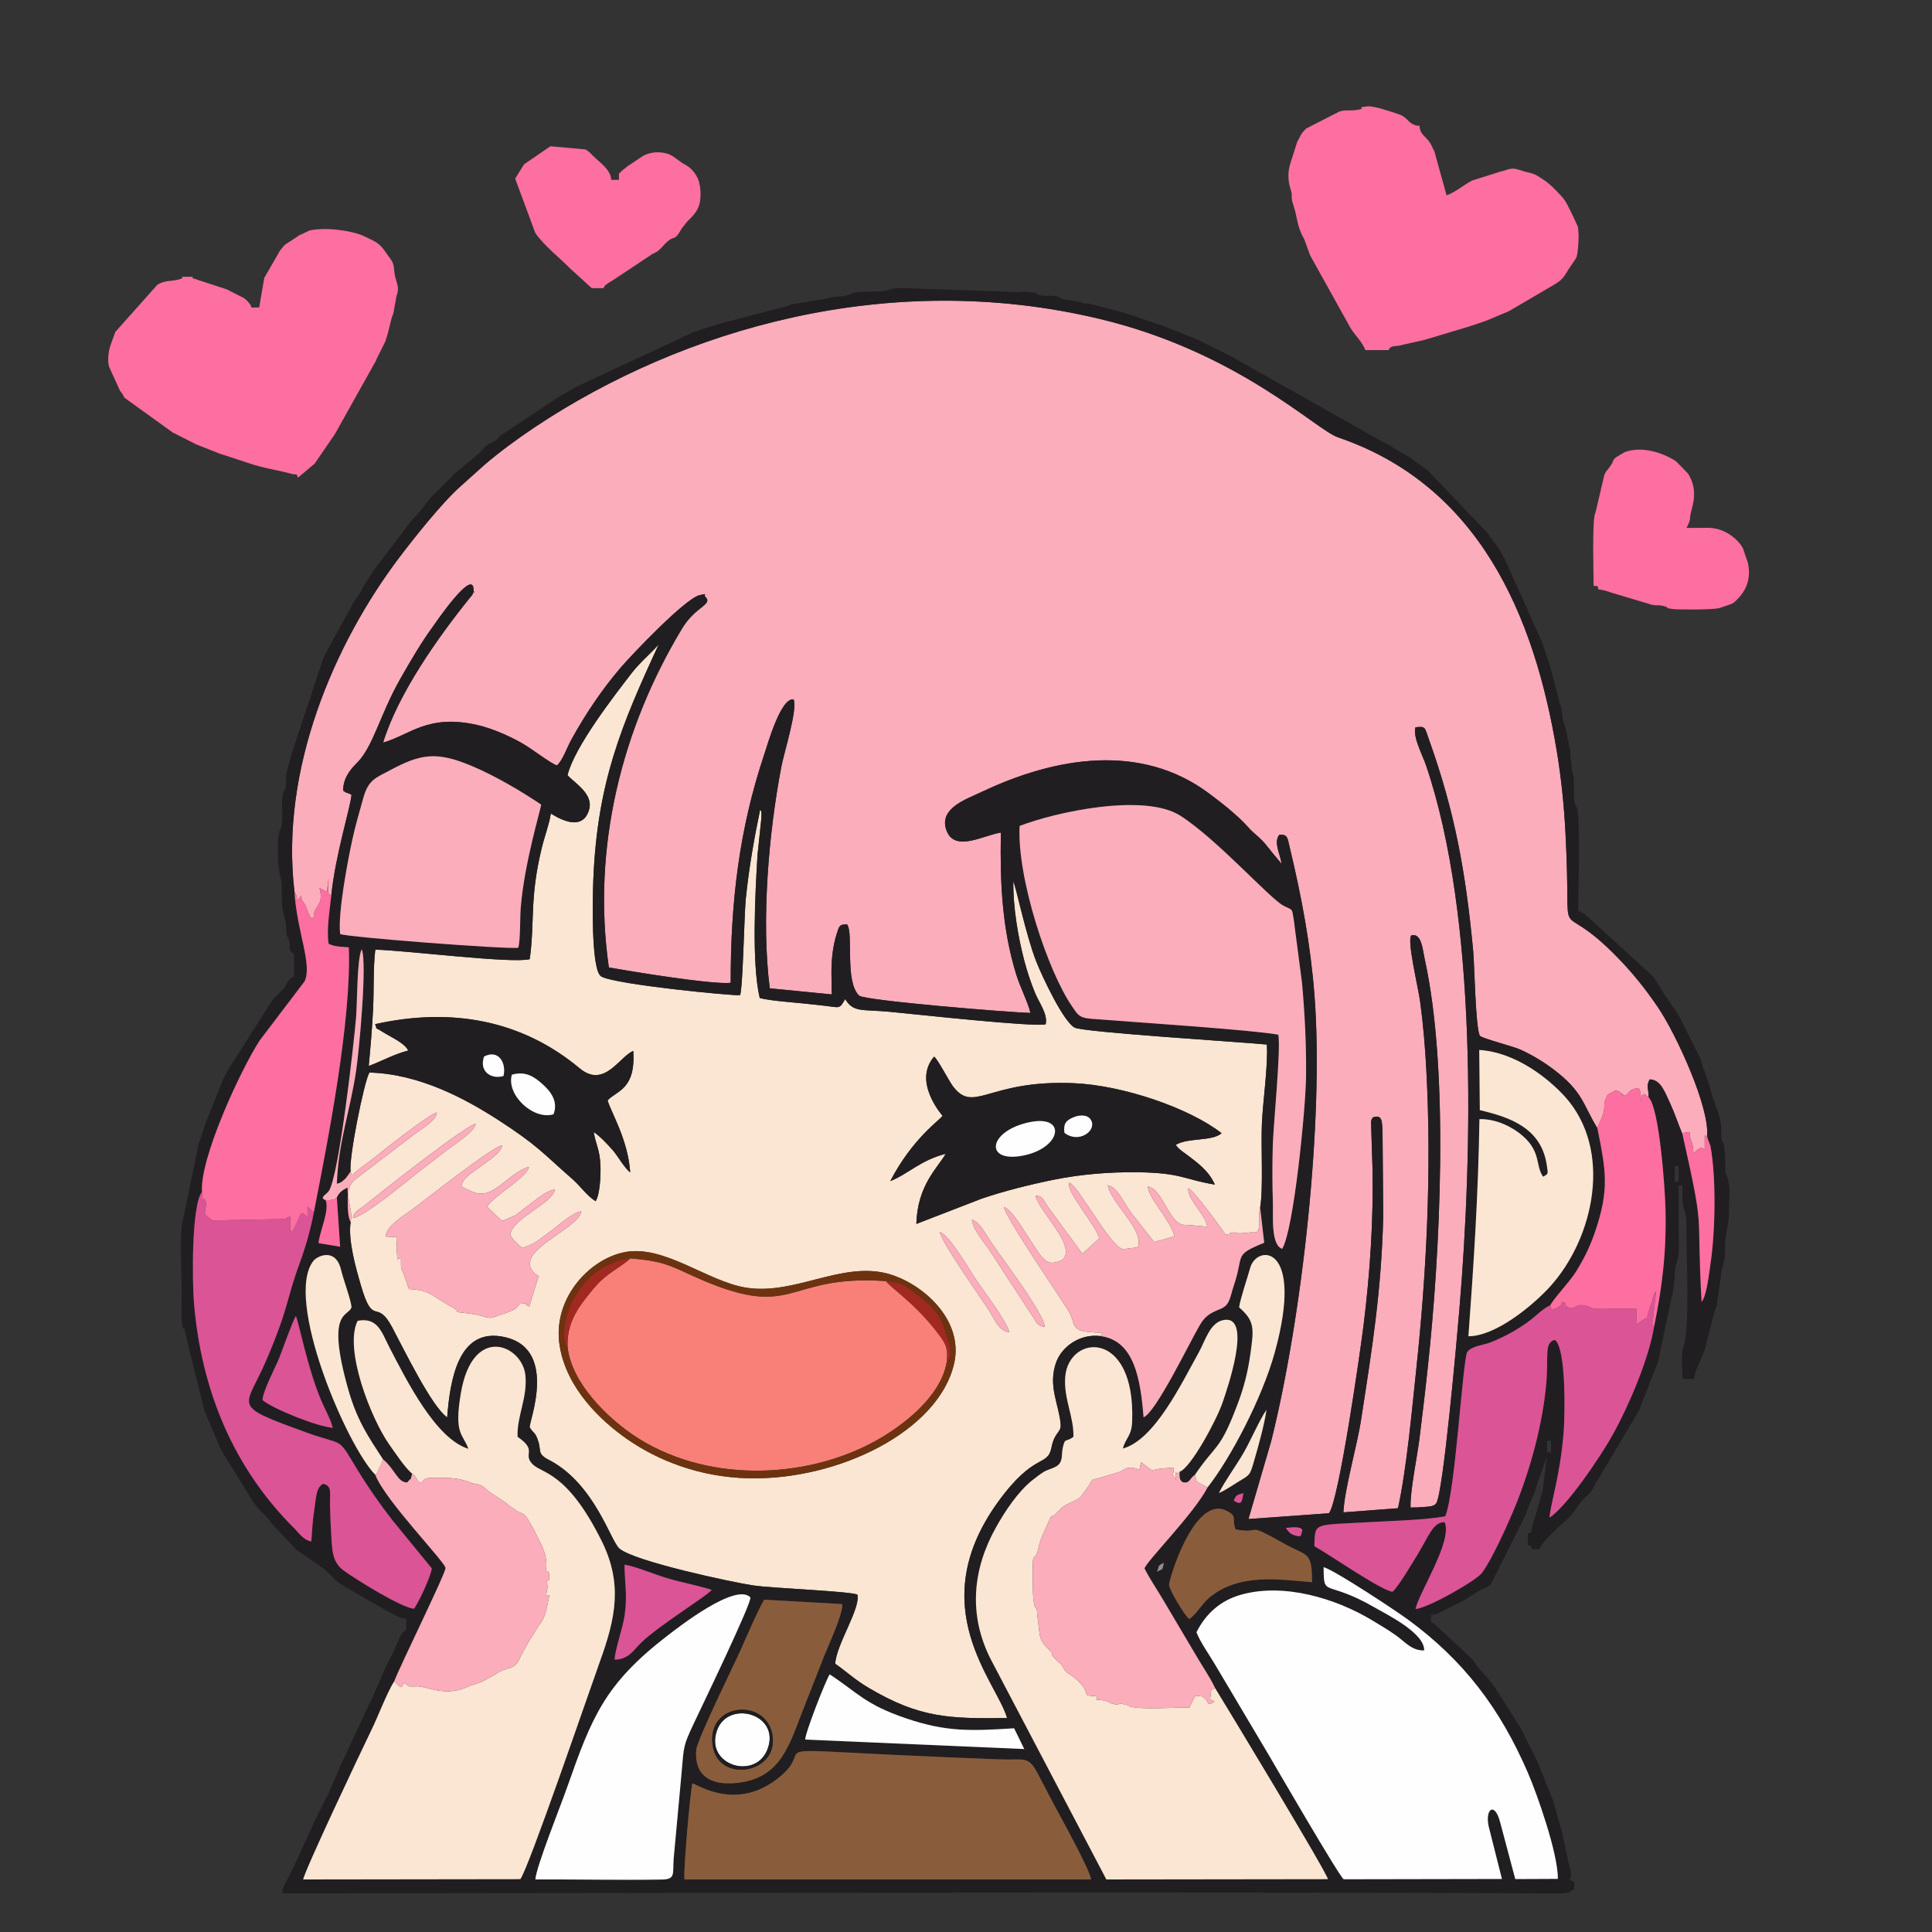 <?xml version="1.0" encoding="UTF-8"?>
<!DOCTYPE svg PUBLIC "-//W3C//DTD SVG 1.1//EN" "http://www.w3.org/Graphics/SVG/1.1/DTD/svg11.dtd">
<!-- Creator: CorelDRAW -->
<svg xmlns="http://www.w3.org/2000/svg" xml:space="preserve" width="200px" height="200px" version="1.1" style="shape-rendering:geometricPrecision; text-rendering:geometricPrecision; image-rendering:optimizeQuality; fill-rule:evenodd; clip-rule:evenodd"
viewBox="0 0 200 200"
 xmlns:xlink="http://www.w3.org/1999/xlink"
 xmlns:xodm="http://www.corel.com/coreldraw/odm/2003">
 <rect x="0" y="0" width="200" height="200" fill="#333333" stroke="none"/>
 <defs>
  <style type="text/css">
   <![CDATA[
    .fil2 {fill:#211E21}
    .fil8 {fill:#6D3310}
    .fil6 {fill:#895D3C}
    .fil10 {fill:#908E91}
    .fil9 {fill:#A22920}
    .fil7 {fill:#DB5496}
    .fil4 {fill:#F88079}
    .fil1 {fill:#FAE6D2}
    .fil0 {fill:#FBADBB}
    .fil5 {fill:#FD6FA1}
    .fil3 {fill:#FEFEFE}
   ]]>
  </style>
 </defs>
 <g id="Слой_x0020_1">
  <g id="_1741143993696">
   <path class="fil0" d="M30.48 92.29c0.55,0.85 -0.05,1.29 0.55,0.64l0.16 -0.21c0.11,1.11 -0.05,0.09 0.42,0.99l0.34 0.86c0.02,0.05 0.13,0.26 0.14,0.28 0.01,0.03 0.07,0.17 0.08,0.14 0.02,-0.03 0.06,0.09 0.09,0.13 0.88,-0.9 0.06,0.02 0.28,-0.65 0.01,-0.03 0.02,-0.09 0.03,-0.12 0.26,-0.69 0.91,-0.84 0.51,-2.42l0.78 0.4 0.13 -1.4c-0.04,1.84 -0.08,1.38 0.3,1.81 0.43,-4.27 1.94,-8.94 2.1,-10.46 -0.5,-0.29 -0.4,-0.08 -0.87,-0.44 0.01,-1.33 0.78,-2.22 1.43,-2.86 1.67,-1.65 2.4,-5.04 4.49,-8.71 1.1,-1.93 2.18,-3.78 3.39,-5.43 0.2,-0.28 4.18,-6.14 4.19,-3.78 0.01,0.88 0.12,-0.25 -0.04,0.3 -0.08,0.28 -0.17,0.31 -0.32,0.5 -3.37,4.18 -7.45,9.96 -9,15.01 2.74,-0.75 4.6,-3.01 9.79,-1.81 1.58,0.37 3.22,1.12 4.44,1.79 1.11,0.6 3.08,2.18 3.77,2.39 0.63,-0.6 0.99,-1.78 1.49,-2.68 1.48,-2.69 3.2,-5.23 5.13,-7.48 1.17,-1.36 6.65,-7.12 8.14,-7.47 0.94,-0.22 0.39,-0.04 0.58,0.14 0.86,0.87 -0.97,0.97 -2.37,3.28 -6.29,10.4 -9.38,22.75 -7.6,35.12 2.18,0.39 10.73,1.8 12.61,1.59 -0.01,-8.35 0.87,-15.87 3.47,-23.63 0.37,-1.11 1.72,-5.91 3.04,-5.71 0.45,0.95 -0.99,5.54 -1.25,6.9 -1.34,6.93 -2.11,16.1 -1.21,23.01l6.41 0.63c0,-1.52 -0.11,-2.81 0.1,-4.36 0.08,-0.62 0.2,-1.21 0.38,-1.79 0.31,-0.99 0.3,-1.09 1.11,-1.1 0.7,0.98 -0.28,5.91 1.25,7.38 0.72,0.53 15.66,1.74 17.73,1.79 -0.24,-1.08 -1.08,-2.69 -1.49,-4.04 -1.44,-4.71 -1.67,-9.45 -1.57,-14.63 -1.83,0.27 -4.9,2.15 -5.68,-0.37 -0.68,-2.19 2.18,-3.12 3.67,-3.83 7.7,-3.66 16.5,-5.09 23.51,0.11 1.33,0.99 3.02,2.31 4.09,3.52 0.62,0.71 1.3,1.11 1.9,1.89 0.5,0.64 1.05,1.3 1.58,1.92 -0.18,-1.09 -0.87,-2.25 -0.24,-3.02 0.89,-0.05 0.84,0.36 1.07,1.3 1.24,5.17 2.16,10.07 2.57,15.39 0.98,12.92 -1.28,33.28 -4.49,46.1l-2.35 8.05 8.33 -0.6c1.03,-1.25 3.25,-16.75 3.59,-19.51 0.66,-5.29 1.03,-10.9 0.92,-16.22l-0.15 -4.78c0.08,-0.39 0.06,-0.26 0.2,-0.47 1.05,-0.37 0.93,0.6 0.99,1.64l0.07 8.61c-0.19,7.76 -1.13,13.51 -2.28,20.99 -0.42,2.75 -1.74,7.26 -1.84,9.65l5.65 -0.43c0.89,-4.07 1.42,-9.97 1.88,-14.28 1.09,-10.23 1.6,-20.66 1.06,-30.94 -0.12,-2.4 -0.33,-4.88 -0.65,-7.24 -0.2,-1.46 -1.42,-6.49 -0.89,-6.85 1.06,-0.23 1.14,1.46 1.38,2.53 2.55,11.63 1.57,30.55 0.3,42.24 -0.26,2.48 -0.56,4.88 -0.86,7.36 -0.24,1.92 -0.98,5.38 -0.92,7.11 0.48,0 0.94,-0.02 1.41,-0.06 0.58,-0.05 0.97,-0.04 1.24,-0.37 0.73,-0.94 2.18,-17.41 2.4,-20.03 1.38,-16.3 1.9,-40.65 -3.45,-56.38 -0.39,-1.12 -1.39,-2.96 -1.09,-3.93 1.09,-0.14 0.95,0.03 1.38,1.22 2.71,7.56 3.82,13.78 4.59,21.88 0.14,1.45 0.24,8.15 0.71,8.85 0.39,0.31 3.41,1.06 4.19,1.42 1.26,0.57 2.42,1.29 3.39,2.02 3.1,2.34 3.04,3.61 4.57,6.11 0.07,-0.16 0.1,-0.27 0.19,-0.46 0.85,-1.81 0.32,-1.67 0.66,-2.54 0.2,-0.54 0.17,-0.43 0.6,-0.68 0.39,-0.23 0.47,-0.28 0.8,-0.12 0.02,0.01 0.07,0.05 0.08,0.06 1.19,0.81 -0.5,0.05 0.35,0.3 0.66,0.18 0.22,-0.57 1.61,-0.72 0.26,0.61 0.2,0.57 0.2,1.41 0.15,-0.99 0.04,-0.43 0.38,-0.8l0.44 0.36c0.01,-0.96 -0.31,-1.08 0.1,-1.86 1.09,0.02 1.49,1.1 2.12,2.47 0.5,1.09 0.82,2.12 1.27,3.17 0.45,-0.23 0.01,-0.07 0.74,-0.19 0.06,1.05 0.39,0.98 0.4,2.19 0.32,-0.17 0.33,-0.37 0.62,-0.49 0.35,-0.15 0.45,0.09 0.55,0.14l0 -1.49c0.79,0.21 -0.33,0.51 0.24,0.15 0.35,-2.93 -3.19,-10.64 -5.09,-13.43 -1.38,-2.02 -2.61,-3.53 -4.12,-5.09 -6.8,-7.01 -4.74,0.19 -5.44,-12.88 -0.14,-2.82 -0.44,-5.69 -0.88,-8.4 -2.34,-14.26 -8.11,-27.65 -22.68,-32.62 -2.29,-0.78 -10.3,-8.8 -24.59,-12.24 -21.93,-5.27 -43.3,1.05 -58.5,11.16 -1.84,1.23 -3.71,2.6 -5.27,3.94l-2.43 2.18c-1.93,1.7 -4.84,5.37 -6.39,7.42 -6.72,8.9 -12.34,21.92 -10.84,34.56z"/>
   <path class="fil1" d="M57.94 139.34c-0.79,-4.81 2.96,-8.93 6.64,-9.7 4.14,-0.87 8.67,3.06 12.73,3.67 4.96,0.75 9.71,-2.68 14.47,-1.49 3.53,0.89 8.07,4.72 6.98,9.37 -1.62,6.95 -11.94,12.06 -21.28,11.84 -5.04,-0.12 -9.36,-1.82 -12.61,-4.09 -2.62,-1.83 -6.21,-5.17 -6.93,-9.6zm39.36 -11.79c0.93,0.21 3.14,4.04 3.79,4.99 0.7,1.03 3.21,4.37 3.38,5.36 -1.1,-0.08 -1.57,-1.47 -2.09,-2.25 -1.04,-1.59 -4.98,-7.15 -5.08,-8.1zm3.31 -1.3c0.87,0.31 1.28,1.32 2.17,2.6 1,1.46 5.33,7.16 5.37,8.53 -0.82,-0.2 -0.77,-0.36 -1.23,-1.07l-2.77 -4.24c-0.64,-0.99 -1.14,-1.78 -1.81,-2.78 -0.54,-0.8 -1.62,-1.99 -1.73,-3.04zm-52.86 -3.43c1.57,0.79 2.21,1.17 3.83,0.03 0.77,-0.54 2.37,-1.98 3.17,-2.03 -0.15,1.02 -3.64,2.97 -4.34,4.1l1.16 1.09c0.28,0.22 0.05,0.18 0.49,0.36 2.15,-0.96 0.67,-0.16 2.64,-1.59 0.74,-0.54 1.88,-1.58 2.74,-1.63 -0.28,1.46 -4.18,2.86 -4.62,4.57 0.03,0.42 0.82,1.16 1.24,1.44 1.32,-0.31 2.05,-1.08 3.16,-1.88 0.59,-0.43 2.13,-1.82 2.96,-1.88 -0.32,1.89 -7,4.05 -4.93,6.32 0.03,0.03 0.07,0.08 0.1,0.1l0.44 0.31c-0.22,0.41 -0.09,0.26 -0.26,0.7l-0.74 2.43c-0.96,-0.42 0.46,-0.23 -0.93,-0.37 -0.03,0.04 -0.07,0.06 -0.09,0.13l-0.38 0.44c-0.29,0.21 -0.27,0.15 -0.67,0.32 -0.04,0.02 -0.09,0.04 -0.14,0.06 -0.04,0.02 -0.09,0.04 -0.14,0.06 -0.04,0.01 -0.1,0.04 -0.14,0.05 -0.05,0.02 -0.1,0.04 -0.15,0.05l-0.62 0.2c-0.05,0.02 -0.1,0.04 -0.15,0.06 -0.35,0.12 -0.02,0.03 -0.29,0.11 -0.65,0.2 -0.85,-0.23 -3.03,-0.46 -1.48,-0.16 -0.09,0.01 -1.35,-0.65 -1.86,-0.98 -2.18,-1.77 -4.38,-1.81l-0.56 -1.63c-0.02,-0.04 -0.05,-0.08 -0.07,-0.12 -0.26,-0.58 -0.18,-0.63 -0.19,-1.37 -0.03,-0.02 -0.09,-0.04 -0.1,-0.01l-0.16 -0.02c-0.16,-0.08 -0.06,0.48 -0.13,-0.17 0,-0.25 -0.07,-1.01 -0.07,-1.03 0,-0.12 0.05,-0.57 0.06,-1.04l-1.2 -0.05c0.06,-1.07 1.86,-2.15 2.68,-2.75 1.53,-1.12 8.38,-6.57 9.39,-6.69 -0.1,0.79 -1.49,1.62 -2.04,2.04 -1.26,0.96 -1.95,1.23 -2.19,2.21zm-11.23 3.27c0.12,-0.72 0.84,-0.98 1.32,-1.38 1.51,-1.25 10.42,-8.25 11.41,-8.38 -0.16,0.84 -1.77,1.81 -2.91,2.68 -1.03,0.78 -2.1,1.62 -3.17,2.44 -1.09,0.85 -5.53,4.57 -6.65,4.64zm60.18 -16.71c0.4,0.32 1.53,2.5 1.91,3.02 2.21,2.99 3.63,-0.65 12.51,-0.27 5.17,0.21 12.06,2.61 15.34,5.18 -0.97,0.87 -3.52,0.44 -4.75,1.21 0.16,0.19 0.18,0.25 0.49,0.52 0.25,0.21 0.31,0.23 0.58,0.43 1.23,0.93 2.37,1.75 2.98,3.16 -3.25,-0.54 -3.41,-1.22 -8.04,-1.28 -2.91,-0.03 -5.82,0.21 -8.61,0.77 -2.56,0.52 -5.1,1.16 -7.45,1.95l-6.8 2.63c0.11,-4 2.18,-5.77 3.04,-7.26 -2.63,0.67 -3.86,2.08 -5.74,2.83 2.3,-4.44 5.15,-6.33 5.41,-6.76 -0.04,-0.07 -3.12,-3.53 -0.87,-6.13zm-60.4 11.9l0.12 0.42c0.48,-0.55 1.52,-1.21 2.11,-1.69 1.12,-0.91 5.94,-4.71 6.7,-4.85 -0.08,0.86 -1.41,1.55 -2.53,2.41l-5.79 4.42c-1.71,1.31 -0.26,2.88 -0.61,4.51 -0.29,1.87 0.53,4.73 1.05,6.53 1.31,4.5 1.58,1.26 3.24,4.36 1.28,2.41 4.1,8.22 5.7,9.34 0.3,-3.85 1.13,-9.08 5.55,-8.39 6.11,0.95 2.9,8.89 2.99,9.4 0.4,0.7 0.5,0.42 0.81,1.22 0.42,1.1 0.02,1.36 0.71,1.89 0.04,0.02 0.08,0.06 0.12,0.08 0.16,0.11 0.34,0.19 0.53,0.29 4.59,2.51 6.21,8.31 7.12,9.09 1.57,1.33 11.64,3.48 13.83,3.81 2.02,0.3 10.09,0.6 10.81,0.96 0.33,1.44 -2.2,5.18 -2.3,7.15 1.1,0.76 2.04,1.66 3.47,2.5 5.27,3.12 8.36,3.2 14.32,3.12 -1,-3.67 -8.79,-11.46 -0.97,-22.32 3.82,-5.3 5.16,-3.6 5.57,-5.69 0.32,-1.64 1.02,-1.51 0.95,-2.4 -0.18,-2.11 -1.36,-3.98 -0.45,-6.46 0.58,-1.55 2.41,-2.94 4.57,-2.67 0.34,-0.65 0.13,-0.17 0,-0.35 -3.47,-0.09 -2.36,-0.73 -3.34,-2.31 -0.9,-1.45 -6.61,-9.79 -6.64,-10.69 0.84,0.27 2.01,2.39 2.64,3.3 0.43,0.63 0.81,1.31 1.22,1.79 0.72,0.86 1.23,0.78 2.2,0.37 1.48,-1.48 -2.34,-4.83 -2.81,-6.64 0.78,0.01 0.85,0.48 1.3,1.16l3.56 4.85 1.74 -1.59c-0.26,-1.29 -3.55,-4.94 -3.08,-5.76 0.94,0.3 4.48,7.09 5.65,6.86l0.88 -0.11c0.06,0 0.23,-0.02 0.27,-0.02 0.03,0 0.1,-0.02 0.13,-0.02 0.02,0 0.08,-0.01 0.11,-0.02 0.85,-1.68 -2.76,-4.57 -3.07,-6.44 0.97,0.22 1.44,1.46 2.42,2.86l2.38 3.02c0.27,-0.06 1.87,-0.51 2.09,-0.6 -0.38,-1.63 -2.77,-4.07 -2.74,-5.14 1.63,0.27 2.22,4.22 4,3.96l2.16 0.2c-0.32,-1.49 -2,-2.67 -1.99,-3.98 0.61,0.21 3.72,4.53 3.85,4.79 0.82,-0.08 0.24,-0.08 0.53,-0.15 0.78,-0.19 0.01,0.02 1.06,0.02 0.15,0 0.82,-0.07 1,-0.09 0.52,-0.07 0.93,0.34 0.93,-1.24 -0.01,-0.7 -0.11,-0.64 0.08,-1.32 0.34,-2.04 0.07,-6.31 0.18,-8.7 0.1,-2.31 0.66,-6.13 0.51,-8.19 -2.64,-0.26 -18.96,-1.27 -19.89,-1.75 -1.14,-0.59 -3.32,-5.18 -3.98,-6.85 -1.09,-2.79 -2.1,-7.78 -2.37,-8.27 -0.04,2.6 0.49,5.73 1.12,8.14 0.32,1.21 0.69,2.33 1.15,3.44 0.42,0.99 1.31,2.16 1.08,3.19 -1.18,0.32 -13.28,-1.02 -16.16,-1.29 -2.94,-0.27 -3.72,0.09 -4.6,-1.31 -0.6,1.05 -0.55,0.87 -2,0.7 -0.79,-0.09 -1.57,-0.18 -2.39,-0.26 -1.37,-0.14 -3.23,-0.26 -4.45,-0.55 -0.85,-3.53 -0.48,-10.82 -0.23,-14.84l0.39 -3.71c0.06,-0.99 -0.07,-0.85 -0.12,-0.95 -0.62,2.96 -1.17,6.08 -1.49,9.26 -0.16,1.63 -0.3,9.27 -0.59,9.94 -0.62,0.09 -12.85,-1.09 -14.36,-1.93 -1.11,-0.61 -0.89,-8.5 -0.83,-10 0.4,-10.04 2.87,-15.95 6.77,-24.38 -0.81,0.93 -1.92,1.84 -2.76,2.92 -1.89,2.44 -5.97,7.7 -6.68,10.62 0.71,0.79 2.69,1.92 2.24,3.54 -0.75,2.7 -3.81,0.48 -3.97,0.43 -0.15,1.06 -0.66,2.41 -0.92,3.49 -1.3,5.29 -0.72,7.64 -1.26,11.58 -1.84,0.49 -13.01,-0.93 -15.99,-0.98 -0.23,1.89 -0.13,4.23 -0.23,6.19 -0.1,1.99 -0.26,3.85 -0.45,5.85 1.39,-0.51 2.52,-1.19 4.09,-1.6 -0.4,-0.81 -1.78,-1.37 -2.7,-1.96 -0.96,-0.61 -0.4,-0.02 -0.73,-0.77 7.9,-1.76 15.18,-0.43 21.16,4.56 2.57,2.15 4.13,-1.21 5.57,-1.79 0.25,4.01 -1.7,4.09 -2.66,5.12 0.34,1.23 2.1,4.02 2.34,7.45 -0.55,-0.38 -1.33,-1.74 -1.77,-2.25 -0.67,-0.76 -1.35,-1.47 -2.01,-1.93 0.19,1.24 0.65,1.83 0.7,3.53 0.03,0.93 -0.04,2.91 -0.5,3.64 -0.94,-0.59 -1.52,-1.51 -2.37,-2.26 -3.13,-2.74 -3.62,-3.5 -7.68,-6.13 -3.44,-2.22 -8.18,-4.79 -13.37,-4.93 -0.55,0.91 -2.18,9.03 -1.94,10.25z"/>
   <path class="fil2" d="M71.67 184.62c0.46,0.04 4.69,3.09 9.23,-0.83 3.41,-2.95 -2.52,-2.8 12.21,-2.1 3.45,0.16 6.9,0.31 10.4,0.44 2.6,0.1 2.92,-0.43 3.94,1.51 0.66,1.24 1.19,2.3 1.86,3.54 0.64,1.2 3.54,6.44 3.64,7.38l-42.1 0c-0.11,-0.96 0.58,-8.89 0.82,-9.94zm14.22 -11.29c2.91,1.91 3.68,3.12 7.9,4.55 4.14,1.41 6.7,1.32 11.19,1.03l1.05 2.15 -22.67 -0.98c-0.05,-0.59 2.12,-6.14 2.53,-6.75zm-6.79 -7.73l8.06 0.45c0.02,0.06 0.03,0.08 0.03,0.16 -0.01,1.07 -1.48,4.22 -1.86,5.19 -0.71,1.82 -1.37,3.5 -2.09,5.32 -1.54,3.87 -2.35,7.48 -7.17,7.87 -2.54,0.21 -4.21,-0.8 -4,-3.41 0.09,-1.1 3.88,-8.77 4.62,-10.42 0.71,-1.59 1.64,-3.8 2.41,-5.16zm-23.68 28.96c0.08,-1.31 2.68,-7.78 3.29,-9.54 2.55,-7.25 3.87,-10.67 10.35,-15.67 1.26,-0.97 7.09,-5.52 8.61,-4 0.3,0.3 -5.26,11.8 -5.82,13 -1.13,2.41 -1.05,2.31 -1.3,5.25l-0.81 8.79c-0.13,1.6 0.24,2.15 -1.24,2.18 -4.33,0.07 -8.74,-0.03 -13.08,-0.01zm81.6 -32.33c1.2,0.35 7.46,4.5 8.68,5.39 5.79,4.23 9.58,9.21 12.48,15.93 0.95,2.2 3.11,8.32 3.09,10.95l-4.41 0.02 -1.56 -5.86c-0.58,-2.29 -1.7,-1.34 -1.12,0.7l1.3 5.15 -16.38 0.03c-0.37,-0.13 -7.47,-12.37 -7.65,-12.68l-5.67 -9.55c-0.55,-0.94 -1.57,-2.38 -1.92,-3.34 0.89,-1.79 2.36,-3.25 4.59,-3.88 4.44,-1.26 9.81,0.37 13.55,2.62 0.98,0.59 1.66,0.98 2.57,1.63 0.91,0.65 1.58,1.55 2.86,1.51 0.04,-1.77 -3.64,-3.6 -5.13,-4.45 -5.17,-2.98 -5.26,-0.92 -5.28,-4.17zm-13.9 5.38c-0.55,-0.43 -2.03,-2.99 -2.1,-3.51 -0.06,-0.48 2.57,-9.27 5.88,-7.74 1.33,0.61 0.53,0.9 1.03,1.97 2.96,0.52 0.73,-0.93 5.11,1.52 2.27,1.27 2.79,0.69 2.78,3.94 -3.4,-0.28 -7.56,-0.97 -10.65,1.61 -0.76,0.64 -1.26,1.64 -2.05,2.21zm-58.47 -5.64c1.2,0.2 3.11,1.02 4.41,1.4 1.51,0.45 3.2,0.76 4.61,1.21 -0.27,0.5 -5.43,3.65 -7.31,5.48 -0.74,0.72 -1.29,1.74 -2.74,1.75 0.1,-1.31 0.83,-3.12 1.05,-4.65 0.29,-2.13 -0.01,-3.28 -0.02,-5.19zm55.13 0.74c0.24,-0.67 0.05,-0.61 0.7,-0.93 -0.17,0.9 -0.11,0.56 -0.7,0.93zm13.33 -4.54c0.19,-0.01 0.68,-0.07 0.84,-0.07 0.01,0 0.32,0.01 0.39,0.02 0.45,0.09 0.25,0.08 0.48,0.23 -0.17,0.64 -0.01,0.8 -0.8,0.59 -0.5,-0.14 -0.72,-0.5 -0.91,-0.77zm-5.39 -2.82c0.24,-0.62 0.36,-0.6 1,-0.78 -0.17,0.88 -0.14,1.31 -1,0.78zm32.44 -6.2l0.4 0 0 1.2 -0.4 0 0 -1.2zm-33.98 5.41c0.66,-1.32 1.73,-2.74 2.57,-4.19 0.68,-1.17 1.68,-3.48 2.36,-4.43 -0.24,1.63 -0.87,3.86 -1.33,5.44 -0.4,1.35 -0.41,1.3 -1.48,1.94 -0.67,0.41 -1.47,0.97 -2.12,1.24zm-99 -9.62c0.01,-0.9 1.31,-3.35 1.71,-4.33 0.35,-0.86 1.41,-3.9 1.74,-4.37 0.31,0.65 1.19,5.35 2.61,8.71 0.37,0.88 1.01,2.01 1.21,2.86 -1.71,-0.15 -6.23,-1.99 -7.27,-2.87zm97.83 9.03c-1.42,2.74 -6.23,7.53 -6.53,8.39 0.49,1 1.17,1.98 1.8,3.04l3.65 6.16c0.6,1.03 1.33,2.07 1.87,3.21 0.73,1.17 11.38,18.76 11.67,19.76l-22.94 0.03 -11.92 -22.7c-2.47,-4.77 -1.85,-9.56 0.48,-13.72 0.98,-1.77 2.32,-3.73 3.73,-4.87 0.33,-0.27 0.89,-0.7 1.28,-0.93 0.44,-0.25 1.15,-0.38 1.48,-0.72 0.47,-0.47 0.28,-1.09 0.45,-1.8 0.25,-1.06 0.27,-0.46 1.09,-1.08 0.06,-2.08 -1.03,-3.97 -0.85,-6.21 0.36,-4.43 7.29,-5 6.93,4.62 -0.05,1.52 -0.66,1.66 -0.96,2.8 3.28,-0.89 6.07,-6.74 7.82,-9.88 0.74,-1.33 1.18,-3.14 2.59,-3.42 3.1,-0.59 0.33,7.31 -0.09,8.54 -0.62,1.82 -3.3,6.78 -4.44,7.16 -0.08,0.67 0.06,1.14 0.59,1.12 0.45,-0.01 0.46,-0.43 0.99,-0.8 2.29,-3.37 2.58,-2.37 4.53,-7.63 0.53,-1.44 0.94,-2.97 1.2,-4.82 0.4,-2.77 0.44,-3.47 -1.16,-4.89 0.15,-0.97 0.83,-2.94 1.16,-4.11 0.69,-2.42 5.63,-2.47 2.54,8.76 -1.31,4.76 -4.6,11 -6.96,13.99zm-85.36 -2.9c1.29,1.08 1.49,2.39 2.5,2.39 0.67,-0.78 0.22,0.06 0.52,-0.91 -0.72,-0.56 -1.8,-2.21 -2.39,-3.04 -1.86,-2.64 -4.71,-9.86 -3.26,-12.78 2.1,-0.4 2.5,1.22 3.29,2.74 1.78,3.43 4.8,9.49 8.18,10.51 -0.59,-1.61 -1.51,-1.47 -0.78,-5.78 1.23,-7.2 6.37,-4.96 6.68,-1.82 0.23,2.34 -0.9,4.22 -0.81,6.36 2.1,1.44 0.53,1.71 1.5,2.78 0.97,1.07 3.56,0.67 7.21,8.01 2.19,4.42 1.44,7.98 -0.19,12.48 -1.01,2.79 -7.42,21.54 -8.24,22.52l-22.47 0.03c0.08,-0.78 5.88,-13.05 7.03,-15.41 0.72,-1.46 1.61,-3.87 2.39,-5.11 0.65,-1.69 5.31,-11.14 5.31,-11.72 0,-0.58 -6.3,-7.05 -7.27,-9.65 -2.96,-2.99 -9.47,-18.21 -6.41,-22.14 0.41,-0.53 2.32,-1.41 2.87,0.94 0.24,1.01 1.04,3.14 1.08,3.86 -0.33,1.02 -2.67,0.22 -0.36,8.43 0.93,3.31 2.1,4.97 3.62,7.31zm133.72 -30.35l0.4 0 0 1.6 -0.4 0 0 -1.6zm-20.24 -12.03c3.83,0.25 7.19,2.99 8.85,4.81 5,5.51 3.07,14.64 -1.54,19.71 -1.8,1.97 -5.63,5.12 -8.43,5.12 0.56,-7.64 1.02,-14.74 1.14,-22.48 1.82,-0.04 3.53,0.89 4.51,1.76 1.83,1.62 1.32,3 2,4.08 0.02,0.03 0.06,0.09 0.1,0.12 0.55,-0.33 0.5,-0.24 0.36,-1.21 -0.57,-3.85 -3.84,-4.95 -6.93,-5.68l-0.06 -6.23zm-100.14 2.56c1.41,-0.39 2.29,0.19 3.16,0.97 0.79,0.71 1.68,1.75 1.15,3.13 -2.1,0.63 -4.92,-2.02 -4.31,-4.1zm-2.88 -1.88c1.53,-0.79 2.33,0.71 2.01,2.02 -1.28,0.37 -2.55,-0.47 -2.01,-2.02zm55.44 -23.87c3.78,-1.46 12.9,-3.42 16.62,-1.07 3.8,2.42 9.27,8.58 10.7,9.33 0.96,0.5 0.85,0.19 1.05,1.38l0.87 6.64c0.29,3.29 0.45,6.41 0.41,9.73 -0.03,3.12 -1.26,15.82 -2.47,17.77 -1.2,-0.4 -0.92,-3.48 -0.96,-4.76 -0.07,-1.99 -0.07,-4.01 -0.01,-6 0.07,-2.23 0.85,-9.95 0.57,-11.41 -2.84,-0.51 -14.91,-1.29 -19.42,-1.65 -1.23,-0.1 -1.38,-0.48 -1.91,-1.25 -2.54,-3.67 -5.73,-13.32 -5.45,-18.71zm-51.89 12.61c-1.19,0.18 -17.73,-1.09 -18.45,-1.42 -0.25,-2.17 0.78,-7.54 1.26,-9.76 0.33,-1.51 0.73,-2.85 1.13,-4.3 0.53,-1.91 1.28,-2.1 2.73,-2.87 3.24,-1.75 4.89,-1.99 8.5,-0.47 2.5,1.05 5.16,2.64 7.19,4 -0.03,0.48 -1.73,5.98 -2.11,10.64 -0.09,1.07 -0.03,3.35 -0.25,4.18zm76.79 26.91l0.42 3.63c-3.23,1.33 -2.04,1.16 -3.15,4.45 -0.41,1.21 -0.38,2.01 -1.4,2.41 -1.12,0.45 -1.58,0.75 -2.13,1.69 -1.09,1.86 -4.54,9.03 -5.81,9.52 -0.31,-3.83 -0.91,-7.95 -4.46,-8.41 -2.16,-0.27 -3.99,1.12 -4.57,2.67 -0.91,2.48 0.27,4.35 0.45,6.46 0.07,0.89 -0.63,0.76 -0.95,2.4 -0.41,2.09 -1.75,0.39 -5.57,5.69 -7.82,10.86 -0.03,18.65 0.97,22.32 -5.96,0.08 -9.05,0 -14.32,-3.12 -1.43,-0.84 -2.37,-1.74 -3.47,-2.5 0.1,-1.97 2.63,-5.71 2.3,-7.15 -0.72,-0.36 -8.79,-0.66 -10.81,-0.96 -2.19,-0.33 -12.26,-2.48 -13.83,-3.81 -0.91,-0.78 -2.53,-6.58 -7.12,-9.09 -0.19,-0.1 -0.37,-0.18 -0.53,-0.29 -0.04,-0.02 -0.08,-0.06 -0.12,-0.08 -0.69,-0.53 -0.29,-0.79 -0.71,-1.89 -0.31,-0.8 -0.41,-0.52 -0.81,-1.22 -0.09,-0.51 3.12,-8.45 -2.99,-9.4 -4.42,-0.69 -5.25,4.54 -5.55,8.39 -1.6,-1.12 -4.42,-6.93 -5.7,-9.34 -1.66,-3.1 -1.93,0.14 -3.24,-4.36 -0.52,-1.8 -1.34,-4.66 -1.05,-6.53 -0.45,-0.8 -0.23,-2.49 -0.33,-3.57 -0.58,0.31 -0.84,0.49 -1.1,1.03l0.34 5.1 -2.24 -0.37c0.15,-1.35 1.15,-3.32 0.74,-4.46 -0.7,-0.23 0.04,-0.55 0.31,-0.91 1.07,-1.42 2.65,-15.67 2.84,-17.99 0.13,-1.58 0.08,-6.03 0.58,-7.06 0.6,1.31 -0.27,10.58 -0.58,12.62 -0.64,4.26 -1.83,7.27 -1.99,11.66 0.45,-0.16 0.37,-0.08 0.76,-0.43 0.25,-0.22 0.04,-0.01 0.3,-0.33 0.03,-0.03 0.06,-0.08 0.09,-0.12l0.18 -0.26c0.03,-0.03 0.06,-0.09 0.1,-0.13 -0.24,-1.22 1.39,-9.34 1.94,-10.25 5.19,0.14 9.93,2.71 13.37,4.93 4.06,2.63 4.55,3.39 7.68,6.13 0.85,0.75 1.43,1.67 2.37,2.26 0.46,-0.73 0.53,-2.71 0.5,-3.64 -0.05,-1.7 -0.51,-2.29 -0.7,-3.53 0.66,0.46 1.34,1.17 2.01,1.93 0.44,0.51 1.22,1.87 1.77,2.25 -0.24,-3.43 -2,-6.22 -2.34,-7.45 0.96,-1.03 2.91,-1.11 2.66,-5.12 -1.44,0.58 -3,3.94 -5.57,1.79 -5.98,-4.99 -13.26,-6.32 -21.16,-4.56 0.33,0.75 -0.23,0.16 0.73,0.77 0.92,0.59 2.3,1.15 2.7,1.96 -1.57,0.41 -2.7,1.09 -4.09,1.6 0.19,-2 0.35,-3.86 0.45,-5.85 0.1,-1.96 0,-4.3 0.23,-6.19 2.98,0.05 14.15,1.47 15.99,0.98 0.54,-3.94 -0.04,-6.29 1.26,-11.58 0.26,-1.08 0.77,-2.43 0.92,-3.49 0.16,0.05 3.22,2.27 3.97,-0.43 0.45,-1.62 -1.53,-2.75 -2.24,-3.54 0.71,-2.92 4.79,-8.18 6.68,-10.62 0.84,-1.08 1.95,-1.99 2.76,-2.92 -3.9,8.43 -6.37,14.34 -6.77,24.38 -0.06,1.5 -0.28,9.39 0.83,10 1.51,0.84 13.74,2.02 14.36,1.93 0.29,-0.67 0.43,-8.31 0.59,-9.94 0.32,-3.18 0.87,-6.3 1.49,-9.26 0.05,0.1 0.18,-0.04 0.12,0.95l-0.39 3.71c-0.25,4.02 -0.62,11.31 0.23,14.84 1.22,0.29 3.08,0.41 4.45,0.55 0.82,0.08 1.6,0.17 2.39,0.26 1.45,0.17 1.4,0.35 2,-0.7 0.88,1.4 1.66,1.04 4.6,1.31 2.88,0.27 14.98,1.61 16.16,1.29 0.23,-1.03 -0.66,-2.2 -1.08,-3.19 -0.46,-1.11 -0.83,-2.23 -1.15,-3.44 -0.63,-2.41 -1.16,-5.54 -1.12,-8.14 0.27,0.49 1.28,5.48 2.37,8.27 0.66,1.67 2.84,6.26 3.98,6.85 0.93,0.48 17.25,1.49 19.89,1.75 0.15,2.06 -0.41,5.88 -0.51,8.19 -0.11,2.39 0.16,6.66 -0.18,8.7zm-96.16 -32.28c-0.15,1.49 -0.51,3.5 -0.27,4.96 0.68,0.33 1.28,0.29 2.09,0.37 0.28,7.62 -2.15,19.92 -3.62,27.43 -0.36,1.86 -0.84,3.54 -1.45,5.21 -1.47,4.01 -1.07,4.45 -3.43,10 -2.21,5.21 -3.9,4.66 4.08,7.57 4.03,1.47 3.15,0.3 5.25,3.77 1.15,1.89 2.45,3.75 3.68,5.32l4.08 4.99c-0.09,0.83 -1.44,3.69 -1.85,4.18 -1.4,-0.16 -6.06,-3.08 -7.25,-3.94 -1.33,-0.96 -1.21,-2.34 -1.34,-4.24 -0.06,-0.94 -0.09,-1.88 -0.1,-2.82 0,-1.15 0.19,-1.72 -0.72,-1.94 -0.72,0.45 -0.68,1.22 -0.9,2.66 -0.18,1.15 -0.23,2.15 -0.31,3.31 -0.8,-0.14 -1.23,-0.81 -1.71,-1.3 -6.33,-6.27 -9.67,-14.29 -10.44,-23.37 -0.19,-2.18 -0.27,-10.14 0.83,-11.52 -0.25,-3.39 3.89,-12.42 5.95,-15.64l4.67 -6.15c0.83,-1.73 -0.81,-5.19 -1.05,-9.3 -1.5,-12.64 4.12,-25.66 10.84,-34.56 1.55,-2.05 4.46,-5.72 6.39,-7.42l2.43 -2.18c1.56,-1.34 3.43,-2.71 5.27,-3.94 15.2,-10.11 36.57,-16.43 58.5,-11.16 14.29,3.44 22.3,11.46 24.59,12.24 14.57,4.97 20.34,18.36 22.68,32.62 0.44,2.71 0.74,5.58 0.88,8.4 0.7,13.07 -1.36,5.87 5.44,12.88 1.51,1.56 2.74,3.07 4.12,5.09 1.9,2.79 5.44,10.5 5.09,13.43l0.35 0.92c0.62,3.29 0.51,8.9 0.01,12.21 -0.13,0.87 -0.37,3.26 -0.92,3.96 -0.58,-10.21 0.42,-6.64 -1.99,-17.4 -0.45,-1.05 -0.77,-2.08 -1.27,-3.17 -0.63,-1.37 -1.03,-2.45 -2.12,-2.47 -0.41,0.78 -0.09,0.9 -0.1,1.86 1.11,1.12 1.69,9.4 1.74,11.52 0.11,4.43 -0.32,8.03 -1.17,12.17 -0.57,3.51 -2.7,8.34 -4.22,11.11 -1.32,2.39 -4.84,7.57 -6.62,8.71 0.17,-1.76 1.11,-4.35 1.47,-8.9 0.12,-1.59 0.29,-8.6 -0.91,-9.51 -1.12,0.29 -0.65,1.63 -0.88,4.38 -0.35,4.23 -1.62,8.86 -3.14,12.65 -0.79,1.95 -2.48,5.69 -3.52,7.09 -0.58,0.78 -5.46,3.59 -6.88,3.75 0.28,-1.6 3.87,-7.05 3.01,-8.99 -1.2,-0.05 -1.65,1.47 -2.82,3.37 -0.55,0.88 -1.89,3.2 -2.58,3.83 -1.2,-0.15 -6.59,-3.89 -8.09,-4.72 0.09,-2.52 -0.21,-2.15 5.89,-2.5 2.16,-0.12 5.76,-0.23 7.66,-0.59 1.05,-2.49 1.79,-16.11 2.28,-17.02 0.5,-0.63 1.65,-0.7 2.33,-0.96 1.53,-0.59 2.96,-1.39 4.24,-2.36 0.65,-0.5 1.27,-1.18 2.02,-1.5 0.28,-0.62 1.95,-2.36 2.64,-3.45 0.8,-1.28 1.46,-2.57 2.01,-4.19 1.49,-4.39 1.11,-6.32 0.23,-10.7 -1.53,-2.5 -1.47,-3.77 -4.57,-6.11 -0.97,-0.73 -2.13,-1.45 -3.39,-2.02 -0.78,-0.36 -3.8,-1.11 -4.19,-1.42 -0.47,-0.7 -0.57,-7.4 -0.71,-8.85 -0.77,-8.1 -1.88,-14.32 -4.59,-21.88 -0.43,-1.19 -0.29,-1.36 -1.38,-1.22 -0.3,0.97 0.7,2.81 1.09,3.93 5.35,15.73 4.83,40.08 3.45,56.38 -0.22,2.62 -1.67,19.09 -2.4,20.03 -0.27,0.33 -0.66,0.32 -1.24,0.37 -0.47,0.04 -0.93,0.06 -1.41,0.06 -0.06,-1.73 0.68,-5.19 0.92,-7.11 0.3,-2.48 0.6,-4.88 0.86,-7.36 1.27,-11.69 2.25,-30.61 -0.3,-42.24 -0.24,-1.07 -0.32,-2.76 -1.38,-2.53 -0.53,0.36 0.69,5.39 0.89,6.85 0.32,2.36 0.53,4.84 0.65,7.24 0.54,10.28 0.03,20.71 -1.06,30.94 -0.46,4.31 -0.99,10.21 -1.88,14.28l-5.65 0.43c0.1,-2.39 1.42,-6.9 1.84,-9.65 1.15,-7.48 2.09,-13.23 2.28,-20.99l-0.07 -8.61c-0.06,-1.04 0.06,-2.01 -0.99,-1.64 -0.14,0.21 -0.12,0.08 -0.2,0.47l0.15 4.78c0.11,5.32 -0.26,10.93 -0.92,16.22 -0.34,2.76 -2.56,18.26 -3.59,19.51l-8.33 0.6 2.35 -8.05c3.21,-12.82 5.47,-33.18 4.49,-46.1 -0.41,-5.32 -1.33,-10.22 -2.57,-15.39 -0.23,-0.94 -0.18,-1.35 -1.07,-1.3 -0.63,0.77 0.06,1.93 0.24,3.02 -0.53,-0.62 -1.08,-1.28 -1.58,-1.92 -0.6,-0.78 -1.28,-1.18 -1.9,-1.89 -1.07,-1.21 -2.76,-2.53 -4.09,-3.52 -7.01,-5.2 -15.81,-3.77 -23.51,-0.11 -1.49,0.71 -4.35,1.64 -3.67,3.83 0.78,2.52 3.85,0.64 5.68,0.37 -0.1,5.18 0.13,9.92 1.57,14.63 0.41,1.35 1.25,2.96 1.49,4.04 -2.07,-0.05 -17.01,-1.26 -17.73,-1.79 -1.53,-1.47 -0.55,-6.4 -1.25,-7.38 -0.81,0.01 -0.8,0.11 -1.11,1.1 -0.18,0.58 -0.3,1.17 -0.38,1.79 -0.21,1.55 -0.1,2.84 -0.1,4.36l-6.41 -0.63c-0.9,-6.91 -0.13,-16.08 1.21,-23.01 0.26,-1.36 1.7,-5.95 1.25,-6.9 -1.32,-0.2 -2.67,4.6 -3.04,5.71 -2.6,7.76 -3.48,15.28 -3.47,23.63 -1.88,0.21 -10.43,-1.2 -12.61,-1.59 -1.78,-12.37 1.31,-24.72 7.6,-35.12 1.4,-2.31 3.23,-2.41 2.37,-3.28 -0.19,-0.18 0.36,-0.36 -0.58,-0.14 -1.49,0.35 -6.97,6.11 -8.14,7.47 -1.93,2.25 -3.65,4.79 -5.13,7.48 -0.5,0.9 -0.86,2.08 -1.49,2.68 -0.69,-0.21 -2.66,-1.79 -3.77,-2.39 -1.22,-0.67 -2.86,-1.42 -4.44,-1.79 -5.19,-1.2 -7.05,1.06 -9.79,1.81 1.55,-5.05 5.63,-10.83 9,-15.01 0.15,-0.19 0.24,-0.22 0.32,-0.5 0.16,-0.55 0.05,0.58 0.04,-0.3 -0.01,-2.36 -3.99,3.5 -4.19,3.78 -1.21,1.65 -2.29,3.5 -3.39,5.43 -2.09,3.67 -2.82,7.06 -4.49,8.71 -0.65,0.64 -1.42,1.53 -1.43,2.86 0.47,0.36 0.37,0.15 0.87,0.44 -0.16,1.52 -1.67,6.19 -2.1,10.46zm-3.86 5.96l0 2.4c-0.69,0.25 -0.68,0.69 -1.01,1.18l-0.79 0.82c-0.07,0.07 -0.35,0.34 -0.41,0.39l-4.66 7.35c-0.02,0.04 -0.05,0.09 -0.07,0.13 -0.25,0.5 0.12,-0.23 -0.13,0.27 -0.03,0.06 -0.26,0.49 -0.27,0.53l-1.72 4.28c-0.02,0.05 -0.04,0.1 -0.06,0.15l-0.75 2.25c-0.01,0.05 -0.03,0.11 -0.04,0.16l-1.5 7.31c-0.53,1.52 -0.2,5.94 -0.2,7.81 0,0.82 -0.09,2.48 0.01,3.19 0.22,1.47 0.18,-0.25 0.38,1.23l1.87 7.54c0.07,0.2 0.11,0.35 0.19,0.61l1.49 3.51c0.13,0.27 0,0 0.13,0.27 0.02,0.04 0.05,0.09 0.07,0.13l3.29 5.33c0.75,1.07 1.37,1.32 1.85,2.15l2.23 2.37c0.44,0.45 -0.11,0 0.41,0.4 0.56,0.44 -0.41,-0.25 0.23,0.16l2.13 1.48c1.04,0.65 1.45,1.46 2.14,1.86l0.38 0.22c0.03,0.03 0.08,0.07 0.11,0.09l4.58 2.63c0.41,0.2 -0.14,-0.08 0.27,0.13 0.04,0.02 0.09,0.05 0.13,0.07l0.67 0.33c0.4,0.14 0.09,0.12 0.67,0.13l0 1.21c-0.66,0.26 -0.78,1.14 -1.41,2.4l-0.53 1.06c-0.02,0.04 -0.05,0.09 -0.07,0.13l-0.2 0.4c-0.02,0.05 -0.04,0.1 -0.06,0.15l-1.14 2.66c-0.02,0.04 -0.04,0.09 -0.06,0.13 -0.02,0.05 -0.05,0.1 -0.07,0.14 -0.08,0.15 -0.14,0.29 -0.2,0.4 -0.02,0.04 -0.05,0.09 -0.07,0.13l-2.8 6.01c-0.02,0.04 -0.05,0.09 -0.07,0.13l-1.26 2.94c-0.02,0.06 -0.11,0.21 -0.14,0.27l-1.2 2.4c-0.02,0.04 -0.05,0.09 -0.07,0.13l-2.33 5.07c-0.02,0.04 -0.05,0.09 -0.07,0.14 0,0 -0.13,0.26 -0.13,0.26l-0.27 0.54c-0.21,0.41 0.08,-0.15 -0.13,0.26 -0.05,0.08 -0.14,0.24 -0.21,0.39l-0.2 0.41c-0.13,0.4 -0.11,0.09 -0.13,0.67 43.98,0 87.97,-0.19 131.94,0.01 0.27,0 0.71,0.01 0.96,-0.04 0.9,-0.18 0.11,-0.11 0.83,-0.37l0 -0.8c-1.17,-0.47 0.19,0.38 -0.6,-2l-0.45 -2.15c-0.16,-0.5 -0.08,-0.49 -0.2,-1l-0.09 -0.32c-0.01,-0.05 -0.03,-0.1 -0.05,-0.14 -0.02,-0.05 -0.04,-0.1 -0.06,-0.15l-0.74 -2.66c-0.01,-0.04 -0.04,-0.09 -0.06,-0.13l-0.64 -1.56c-0.02,-0.05 -0.04,-0.1 -0.06,-0.15 -0.02,-0.07 -0.08,-0.24 -0.1,-0.3l-0.75 -1.85c-0.02,-0.04 -0.05,-0.1 -0.07,-0.14l-1.59 -3.2c-0.02,-0.04 -0.05,-0.1 -0.07,-0.14l-2.65 -4.15c-0.98,-1.44 -1.64,-1.8 -2.29,-2.91l-3.52 -3.3c-0.75,-0.52 -0.08,-0.31 -0.82,-0.58l0 -0.8c0.58,-0.01 0.26,0.01 0.67,-0.13l2 -1c0.27,-0.14 -0.01,0 0.27,-0.13l0.27 -0.14c0.04,-0.02 0.09,-0.04 0.13,-0.06l1.73 -1.08c0.45,-0.21 0.78,-0.24 1.13,-0.67l0.74 -1.46c0.02,-0.04 0.05,-0.09 0.07,-0.13 0.02,-0.04 0.04,-0.09 0.06,-0.13l2.68 -5.34c0.03,-0.05 0.1,-0.22 0.12,-0.28 0.11,-0.3 0.05,-0.18 0.14,-0.46l0.47 -1.13c0.02,-0.04 0.05,-0.09 0.07,-0.13 0.02,-0.04 0.04,-0.09 0.06,-0.14l0.65 -1.95c0.01,-0.05 0.03,-0.1 0.05,-0.15l0.7 -1.9 -0.49 3.71c-0.02,0.05 -0.04,0.1 -0.05,0.15l-0.95 3.25c-0.36,1.09 0.25,0.59 -0.51,0.89l0 1.21c0.52,0.13 0.22,-0.08 0.4,0.4l0.8 0c0.32,-0.89 2.41,-2.63 3.1,-3.31 0.6,-0.58 0.84,-1.22 1.4,-1.81 0.3,-0.32 0.54,-0.45 0.81,-0.79l5.06 -8.55c0.02,-0.05 0.03,-0.11 0.04,-0.16l1.86 -4.74c0.14,-0.44 0.06,-0.18 0.14,-0.66l1.29 -6.12c0.01,-0.06 0.04,-0.1 0.05,-0.15 0.02,-0.05 0.05,-0.09 0.06,-0.14l0.2 -1.81c-0.02,-1.49 0.42,-1.29 0.42,-2.78 -0.01,-2.21 -0.02,-4.41 -0.02,-6.62l0.4 0c0,0.4 -0.02,0.82 -0.01,1.22 0,0.12 0.01,0.46 0.02,0.57 0.21,1.39 0.41,0.32 0.4,3.01 -0.01,2.46 0.35,9.92 -0.27,11.76 -0.35,1.05 -0.14,2.34 -0.14,3.46l1.21 0c0.02,-0.89 0.8,-2.08 1.06,-2.94 0.01,-0.05 0.03,-0.1 0.05,-0.15l0.98 -3.82c0.02,-0.05 0.04,-0.1 0.05,-0.15l0.12 -0.29c0.01,-0.05 0.04,-0.09 0.05,-0.15 0.09,-0.34 0.05,-0.18 0.08,-0.52l0.41 -2.79c0.08,-1.09 0.43,-1.08 0.4,-2.8 -0.03,-1.6 0.42,-2.11 0.4,-3.8 -0.01,-0.96 0.16,-2.03 -0.04,-2.97 -0.34,-1.59 -0.32,0.16 -0.35,-2.86l-0.15 -1.05c-0.05,-0.13 -0.07,-0.14 -0.12,-0.27 -0.07,-0.22 -0.05,0.12 -0.13,-0.48 -0.04,-0.32 0.01,-0.67 -0.01,-0.99 -0.11,-1.47 -0.91,-2.8 -1.18,-4.22l-0.56 -1.64c0,0 -0.12,-0.28 -0.12,-0.28 -0.12,-0.32 -0.06,-0.18 -0.14,-0.46l-0.09 -0.32c-0.15,-0.43 -0.01,-0.06 -0.17,-0.42l-2.28 -4.53c-0.14,-0.2 -0.08,-0.09 -0.26,-0.34 -0.04,-0.05 -0.15,-0.17 -0.18,-0.22 -0.03,-0.04 -0.06,-0.09 -0.08,-0.12l-0.55 -0.86c-0.17,-0.23 -0.13,-0.15 -0.25,-0.34l-1.09 -1.72c-0.02,-0.04 -0.05,-0.09 -0.07,-0.13l-7.12 -6.49c-0.04,-0.02 -0.1,-0.05 -0.14,-0.07 -0.04,-0.02 -0.09,-0.04 -0.13,-0.06 -0.13,-0.06 0.03,-0.04 -0.4,-0.2 0,-1.55 0.24,-9.37 -0.09,-10.52l-0.18 -0.43c-0.01,-0.05 -0.04,-0.09 -0.05,-0.14 -0.3,-1.06 0.09,-2.27 -0.29,-3.32l-0.19 -1.61c0,-0.42 0.02,-0.52 -0.09,-0.91l-0.46 -2.15c-0.01,-0.04 -0.04,-0.09 -0.06,-0.14 -0.36,-1.07 -0.18,-1.36 -0.39,-2 -0.02,-0.05 -0.05,-0.1 -0.06,-0.14 -0.02,-0.05 -0.04,-0.1 -0.05,-0.15l-1.04 -3.97c-0.02,-0.05 -0.09,-0.24 -0.11,-0.29l-0.3 -0.91c-0.01,-0.05 -0.09,-0.24 -0.1,-0.29 -0.08,-0.22 -0.15,-0.49 -0.24,-0.76l-3.72 -8.3c-1.01,-2.09 -1.02,-1.61 -1.94,-3.06l-6.26 -6.55c-0.04,-0.02 -0.09,-0.05 -0.13,-0.07l-1.73 -1.27c-0.05,-0.02 -0.1,-0.04 -0.14,-0.06l-2.14 -1.27c-0.04,-0.02 -0.09,-0.05 -0.13,-0.07 -0.22,-0.11 -0.05,-0.02 -0.27,-0.13 -0.04,-0.02 -0.09,-0.05 -0.13,-0.07l-15.62 -8.81c-0.04,-0.02 -0.09,-0.04 -0.13,-0.06l-0.27 -0.14c-0.15,-0.08 -0.28,-0.14 -0.4,-0.2 -0.07,-0.04 -0.19,-0.09 -0.26,-0.13l-1.34 -0.67c-0.04,-0.02 -0.09,-0.05 -0.13,-0.07l-0.8 -0.4c-0.04,-0.02 -0.1,-0.04 -0.14,-0.06l-3.57 -1.43c-0.05,-0.02 -0.1,-0.04 -0.15,-0.05l-2.7 -0.91c-0.04,-0.02 -0.1,-0.04 -0.15,-0.05 -0.18,-0.07 -0.27,-0.09 -0.45,-0.15 -0.05,-0.01 -0.1,-0.03 -0.15,-0.05l-0.29 -0.11c-0.05,-0.01 -0.1,-0.04 -0.15,-0.05l-3.66 -0.94c-0.63,-0.05 -0.32,0.03 -0.87,-0.14l-1.69 -0.31c-1.19,-0.24 0.3,-0.07 -0.89,-0.31 -0.75,-0.15 -1.05,0.08 -1.82,-0.18 -0.54,-0.18 0.39,-0.09 -0.75,-0.25 -0.79,-0.12 -1.79,0.11 -2.55,-0.05l-11.07 -0.38c-1.62,0.07 0.04,0.35 -3.8,0.4 -0.4,0.01 -0.54,0 -0.9,0.1l-0.73 0.28c-0.94,0.19 -0.88,-0.01 -2.25,0.35l-3.27 0.54c-0.05,0.01 -0.1,0.02 -0.16,0.04 -0.05,0.01 -0.1,0.03 -0.15,0.05 -0.04,0.01 -0.09,0.04 -0.14,0.06 -0.05,0.01 -0.09,0.04 -0.14,0.05l-7.32 1.9c-0.05,0.02 -0.24,0.09 -0.29,0.11l-1.81 0.58c-0.05,0.02 -0.11,0.03 -0.16,0.05 -0.43,0.15 -0.06,0 -0.42,0.17 -0.06,0.03 -0.21,0.12 -0.27,0.14l-11.34 5.28c-0.04,0.02 -0.09,0.04 -0.13,0.06l-2.05 1.16c-0.03,0.02 -0.08,0.06 -0.11,0.09l-5.89 3.92c-0.18,0.18 -0.26,0.31 -0.51,0.49l-0.25 0.15c-0.04,0.02 -0.1,0.04 -0.14,0.06 -0.03,0.03 -0.09,0.05 -0.13,0.07l-0.25 0.15c-0.2,0.14 -0.31,0.26 -0.52,0.48 -0.25,0.25 -0.3,0.31 -0.49,0.51l-2.31 1.9c-0.42,0.42 -0.72,0.72 -1.1,1.1 -0.33,0.33 -0.67,0.67 -1,1 -0.04,0.04 -0.16,0.16 -0.2,0.2 -0.85,0.82 -0.77,1.13 -2.21,2.59l-3.89 5.12c-0.24,0.29 -0.06,0.07 -0.24,0.36l-0.94 1.47c-0.02,0.04 -0.05,0.09 -0.07,0.13 0,0 -0.12,0.28 -0.12,0.28l-0.88 1.32c-0.03,0.06 -0.11,0.21 -0.13,0.27l-2.06 3.74c-0.03,0.04 -0.05,0.09 -0.07,0.13 -0.43,0.86 -0.63,1 -0.96,2.05l-2.99 9.02c-0.01,0.05 -0.04,0.1 -0.06,0.15l-0.55 2.04c-0.15,0.75 0.07,1.05 -0.19,1.82 -0.17,0.54 -0.08,-0.39 -0.25,0.75 -0.16,1.12 0.18,2.31 -0.21,3.39 -0.06,0.19 -0.03,-0.17 -0.16,0.44 -0.21,0.99 -0.07,2.19 -0.05,3.18l0.15 1.05c0.38,1.12 0.05,2.54 0.3,3.7 0.13,0.62 0.32,0.92 0.36,1.85 0.01,0.25 -0.01,0.3 0.05,0.55 0.27,1.4 -0.36,-1.14 0.15,0.45 0.01,0.05 0.04,0.09 0.06,0.14 0.25,0.85 -0.16,1.17 0.54,1.46z"/>
   <path class="fil1" d="M42.67 152.55c0.68,0.48 0.27,0.7 0.96,0.99 0.25,-0.59 0.8,-0.57 1.5,-0.56l0.29 0.01c1.31,-0.02 2.16,0.05 3.31,0.48 0.04,0.02 0.09,0.05 0.13,0.06l0.75 0.16c0.52,0.16 0.84,0.66 1.35,0.95l0.84 0.56c0.03,0.03 0.09,0.06 0.12,0.08 0.5,0.34 0.34,0.19 0.81,0.6l0.82 0.57c0.88,0.37 0.73,0.21 1.65,1.76l0.53 1.08c0.02,0.04 0.05,0.09 0.07,0.13 0.02,0.04 0.05,0.09 0.07,0.13 0.5,0.99 0.88,2.01 0.6,3.21 0.09,0.03 0.4,-0.64 0.4,0.81 -0.41,0.11 -0.22,-0.02 -0.22,0.38l0.02 0.27c0,0.01 0,0.06 0,0.07 0,0.03 0,0.1 0,0.13l-0.11 0.58c-0.03,0.45 -0.11,0.14 0.15,0.18l0.16 -0.02c-0.27,1.2 -0.38,2.34 -1.1,3.12l-1.14 1.83c-0.02,0.05 -0.05,0.1 -0.07,0.14l-0.64 1.18c-0.02,0.05 -0.09,0.19 -0.11,0.24 -0.66,1.4 -1.21,0.7 -2.57,1.69l-1.04 0.56c-0.06,0.03 -0.21,0.11 -0.26,0.14 -0.05,0.02 -0.1,0.05 -0.14,0.07l-0.9 0.3c-0.05,0.02 -0.1,0.03 -0.15,0.05 -0.05,0.02 -0.1,0.04 -0.14,0.05 -0.05,0.02 -0.1,0.04 -0.15,0.06 -0.04,0.02 -0.09,0.04 -0.13,0.06 -0.05,0.02 -0.09,0.05 -0.14,0.07 -2.32,0.93 -4.12,-0.23 -5.15,-0.15 -0.01,0 -0.06,0.01 -0.07,0.01 -0.02,0 -0.07,0.01 -0.09,0.01l-0.48 -0.01c-0.18,-0.06 -0.35,-0.24 -0.55,-0.39 -0.34,0.51 -0.24,0.62 -0.73,0.17l-0.31 -0.32c-0.78,1.24 -1.67,3.65 -2.39,5.11 -1.15,2.36 -6.95,14.63 -7.03,15.41l22.47 -0.03c0.82,-0.98 7.23,-19.73 8.24,-22.52 1.63,-4.5 2.38,-8.06 0.19,-12.48 -3.65,-7.34 -6.24,-6.94 -7.21,-8.01 -0.97,-1.07 0.6,-1.34 -1.5,-2.78 -0.09,-2.14 1.04,-4.02 0.81,-6.36 -0.31,-3.14 -5.45,-5.38 -6.68,1.82 -0.73,4.31 0.19,4.17 0.78,5.78 -3.38,-1.02 -6.4,-7.08 -8.18,-10.51 -0.79,-1.52 -1.19,-3.14 -3.29,-2.74 -1.45,2.92 1.4,10.14 3.26,12.78 0.59,0.83 1.67,2.48 2.39,3.04z"/>
   <path class="fil1" d="M125.8 174.77c-0.51,0.23 -0.39,0.02 -0.47,0.62 -0.11,0.91 -0.07,0.36 0.38,0.78 -0.84,0.51 -0.6,0.05 -0.76,-0.11 -0.48,-0.48 -0.33,-0.48 -1.23,-0.49l-0.6 1.19c-1.52,0 -4.2,0.17 -5.6,0 -1.02,-0.12 -0.3,-0.16 -1.08,-0.32 -0.78,-0.16 -0.43,0.06 -1.05,-0.02 -0.68,-0.09 -0.49,-0.42 -1.87,-0.46 -0.09,-0.25 0,-0.02 0,-0.19 0,-0.13 0.08,0.03 0,-0.2 -1.7,-0.02 -0.56,-0.1 -1.68,-1.32 -0.74,-0.81 -1.37,-1.01 -1.59,-1.31l-0.34 -0.57c-0.2,-0.23 -0.33,-0.3 -0.63,-0.6 -0.84,-0.82 0.05,-0.32 -0.72,-1.03 -0.69,-0.64 -0.9,-1.1 -0.98,-1.87l-0.21 -1.8c-0.01,-0.66 -0.18,-0.61 -0.23,-0.73 -0.27,-0.57 -0.22,-2.66 -0.23,-3.38 -0.01,-2.35 0.07,-1.43 0.37,-2.03 0.36,-0.71 0.01,-0.67 0.94,-2.67 1.1,-2.34 -0.03,-0.34 1.65,-2.13 0.44,-0.48 1.79,-0.81 2.07,-1.26l0.62 -0.86c0.38,-0.5 0.36,-0.82 0.75,-0.89 0.03,-0.01 0.17,-0.04 0.21,-0.04l2.41 -0.71c0.44,-0.23 0.85,-0.74 2,-0.21 0.15,-0.33 0.04,-0.1 0.11,-0.4l0.08 -0.4c1.84,1.39 0.37,0.6 3.4,0.6 0.01,0.02 -0.01,0.04 -0.01,0.08 -0.03,0.85 -0.29,0.29 0.2,1.14 0.08,-1.65 -0.12,-0.19 0.41,-0.83 1.14,-0.38 3.82,-5.34 4.44,-7.16 0.42,-1.23 3.19,-9.13 0.09,-8.54 -1.41,0.28 -1.85,2.09 -2.59,3.42 -1.75,3.14 -4.54,8.99 -7.82,9.88 0.3,-1.14 0.91,-1.28 0.96,-2.8 0.36,-9.62 -6.57,-9.05 -6.93,-4.62 -0.18,2.24 0.91,4.13 0.85,6.21 -0.82,0.62 -0.84,0.02 -1.09,1.08 -0.17,0.71 0.02,1.33 -0.45,1.8 -0.33,0.34 -1.04,0.47 -1.48,0.72 -0.39,0.23 -0.95,0.66 -1.28,0.93 -1.41,1.14 -2.75,3.1 -3.73,4.87 -2.33,4.16 -2.95,8.95 -0.48,13.72l11.92 22.7 22.94 -0.03c-0.29,-1 -10.94,-18.59 -11.67,-19.76z"/>
   <path class="fil3" d="M161.27 194.5c0.02,-2.63 -2.14,-8.75 -3.09,-10.95 -2.9,-6.72 -6.69,-11.7 -12.48,-15.93 -1.22,-0.89 -7.48,-5.04 -8.68,-5.39 0.02,3.25 0.11,1.19 5.28,4.17 1.49,0.85 5.17,2.68 5.13,4.45 -1.28,0.04 -1.95,-0.86 -2.86,-1.51 -0.91,-0.65 -1.59,-1.04 -2.57,-1.63 -3.74,-2.25 -9.11,-3.88 -13.55,-2.62 -2.23,0.63 -3.7,2.09 -4.59,3.88 0.35,0.96 1.37,2.4 1.92,3.34l5.67 9.55c0.18,0.31 7.28,12.55 7.65,12.68l16.38 -0.03 -1.3 -5.15c-0.58,-2.04 0.54,-2.99 1.12,-0.7l1.56 5.86 4.41 -0.02z"/>
   <path class="fil4" d="M58.76 139.48c0.44,3.82 4.27,7.35 6.74,9.04 7.33,4.98 17.67,4.72 25.05,0.69 2.75,-1.5 6.81,-4.53 7.45,-8.17 0.18,-1.42 -0.09,-1.91 -0.77,-2.83 -2.43,-3.29 -5.15,-4.98 -5.51,-5.59 -10.77,-0.75 -9.2,4.4 -20.13,-0.6 -2.49,-1.15 -3.15,-1.47 -6.33,-1.76 -0.61,0.59 -1.68,1.2 -2.34,1.72 -0.93,0.73 -1.25,1.13 -1.98,2.03 -1.14,1.4 -2.31,3.07 -2.18,5.47z"/>
   <path class="fil0" d="M105.55 85.5c-0.28,5.39 2.91,15.04 5.45,18.71 0.53,0.77 0.68,1.15 1.91,1.25 4.51,0.36 16.58,1.14 19.42,1.65 0.28,1.46 -0.5,9.18 -0.57,11.41 -0.06,1.99 -0.06,4.01 0.01,6 0.04,1.28 -0.24,4.36 0.96,4.76 1.21,-1.95 2.44,-14.65 2.47,-17.77 0.04,-3.32 -0.12,-6.44 -0.41,-9.73l-0.87 -6.64c-0.2,-1.19 -0.09,-0.88 -1.05,-1.38 -1.43,-0.75 -6.9,-6.91 -10.7,-9.33 -3.72,-2.35 -12.84,-0.39 -16.62,1.07z"/>
   <path class="fil5" d="M141.34 36.24l2.41 0c0.21,-0.53 0.69,-0.35 1.3,-0.5 0.05,-0.02 0.1,-0.04 0.15,-0.05l2.29 -0.51c0.05,-0.02 0.1,-0.04 0.15,-0.05l4.01 -1.2c0.23,-0.08 0.38,-0.12 0.61,-0.19 0.05,-0.02 0.1,-0.04 0.15,-0.05l1.35 -0.46c0.04,-0.01 0.09,-0.03 0.14,-0.05l2.26 -0.95c0.04,-0.02 0.09,-0.05 0.13,-0.07l4.54 -2.66c0.83,-0.49 1.01,-0.74 1.41,-1.4 0.02,-0.04 0.04,-0.09 0.07,-0.13l0.81 -1.19c0.02,-0.04 0.04,-0.09 0.06,-0.14 0.02,-0.04 0.05,-0.09 0.06,-0.14 0.05,-0.14 0.3,-1.98 0.09,-3.05l-0.5 -1.1c-0.02,-0.04 -0.04,-0.09 -0.07,-0.13 -0.02,-0.04 -0.04,-0.09 -0.06,-0.13l-0.2 -0.4c-0.02,-0.04 -0.05,-0.1 -0.07,-0.14 -0.02,-0.04 -0.04,-0.09 -0.06,-0.13 -0.02,-0.04 -0.05,-0.1 -0.07,-0.14 -0.39,-0.8 -1,-1.33 -1.63,-1.97l-0.65 -0.55c-1.07,-0.68 -0.95,-0.72 -2.2,-1l-0.46 -0.15c-1.02,-0.35 -1.21,-0.01 -2.05,0.16l-2.89 0.91c-0.94,0.47 -1.67,1.18 -2.67,1.54l-1.26 -4.54c-0.02,-0.04 -0.05,-0.09 -0.07,-0.14l-0.33 -0.67c-0.45,-0.76 -1.12,-0.91 -1.14,-1.86 -0.34,-0.01 -0.22,0.04 -0.52,-0.08 -0.8,-0.29 -0.62,-0.79 -1.83,-1.17 -0.68,-0.22 -2.38,-0.82 -3.03,-0.75 -1.52,0.15 0.24,0.19 -1.24,0.39 -0.6,0.08 -1.04,-0.05 -1.66,0.14l-3.45 1.76c-0.02,0.03 -0.07,0.07 -0.09,0.1 -0.03,0.03 -0.07,0.07 -0.1,0.1 -0.03,0.03 -0.07,0.07 -0.1,0.11 -0.04,0.04 -0.15,0.17 -0.18,0.21l-0.42 0.79c-0.02,0.04 -0.04,0.09 -0.06,0.13l-0.68 2.13c-0.29,0.89 -0.28,1.8 0,2.69 0.22,0.66 0.07,0.57 0.17,1.24l0.32 1.08c0.24,1.01 0.27,1.53 0.72,2.48 0,0.01 0.16,0.29 0.21,0.39l0.59 1.62c0.02,0.04 0.04,0.09 0.06,0.13l4.15 7.46c0.47,0.76 1.24,1.47 1.53,2.28z"/>
   <path class="fil5" d="M26.83 31.83l-0.8 0c-0.15,-0.41 -0.05,-0.2 -0.29,-0.51 -0.19,-0.24 -0.33,-0.35 -0.52,-0.48l-1.46 -0.74c-0.04,-0.02 -0.23,-0.12 -0.27,-0.14l-3.48 -1.14c-0.42,-0.15 0.56,-0.17 -0.59,-0.17 -1.18,0 -0.15,0.04 -0.73,0.23 -0.84,0.28 -1.51,0.09 -2.28,0.53 -0.04,0.03 -0.09,0.05 -0.13,0.08l-4.34 4.87 -0.48 1.32c-0.18,0.5 -0.38,1.5 -0.17,2.28l1.13 2.48c0.03,0.05 0.14,0.17 0.17,0.22l0.16 0.25c0.44,0.75 -0.31,-0.5 0.13,0.26l5.01 3.61c0.05,0.02 0.22,0.11 0.27,0.13l1.99 1.01c0.04,0.02 0.09,0.05 0.13,0.07l2.59 1.02c0.05,0.01 0.1,0.02 0.15,0.04l2.71 0.89c1.5,0.52 3.13,0.75 4.49,1.12 0.62,0.16 0.39,-0.18 0.62,0.39l1.74 -1.46c0.02,-0.04 0.06,-0.08 0.08,-0.12l1.95 -2.85c0.03,-0.04 0.06,-0.08 0.08,-0.12l4.24 -7.58c0.02,-0.05 0.03,-0.1 0.05,-0.15l0.93 -1.87c0.11,-0.32 0.12,-0.43 0.23,-0.77l0.4 -1.6c0.01,-0.05 0.03,-0.1 0.05,-0.15 0.02,-0.06 0.1,-0.23 0.12,-0.29l0.34 -1.86c0.29,-0.81 0.1,-1.08 -0.12,-1.89 -0.24,-0.92 0.02,-1.26 -0.57,-2.03 -0.02,-0.04 -0.06,-0.08 -0.09,-0.11 -0.54,-0.75 -0.8,-1.28 -1.69,-1.72l-1.08 -0.52c-1.41,-0.54 -3.75,-0.84 -5.43,-0.51l-1.1 0.51c-0.03,0.02 -0.08,0.06 -0.11,0.08l-1.09 0.72c-0.15,0.09 -0.26,0.17 -0.35,0.25l-0.45 0.55c-0.02,0.04 -0.05,0.09 -0.07,0.13l-1.54 2.67 -0.53 3.07z"/>
   <path class="fil6" d="M71.67 184.62c-0.24,1.05 -0.93,8.98 -0.82,9.94l42.1 0c-0.1,-0.94 -3,-6.18 -3.64,-7.38 -0.67,-1.24 -1.2,-2.3 -1.86,-3.54 -1.02,-1.94 -1.34,-1.41 -3.94,-1.51 -3.5,-0.13 -6.95,-0.28 -10.4,-0.44 -14.73,-0.7 -8.8,-0.85 -12.21,2.1 -4.54,3.92 -8.77,0.87 -9.23,0.83z"/>
   <path class="fil7" d="M160.48 135.13c-0.75,0.32 -1.37,1 -2.02,1.5 -1.28,0.97 -2.71,1.77 -4.24,2.36 -0.68,0.26 -1.83,0.33 -2.33,0.96 -0.49,0.91 -1.23,14.53 -2.28,17.02 -1.9,0.36 -5.5,0.47 -7.66,0.59 -6.1,0.35 -5.8,-0.02 -5.89,2.5 1.5,0.83 6.89,4.57 8.09,4.72 0.69,-0.63 2.03,-2.95 2.58,-3.83 1.17,-1.9 1.62,-3.42 2.82,-3.37 0.86,1.94 -2.73,7.39 -3.01,8.99 1.42,-0.16 6.3,-2.97 6.88,-3.75 1.04,-1.4 2.73,-5.14 3.52,-7.09 1.52,-3.79 2.79,-8.42 3.14,-12.65 0.23,-2.75 -0.24,-4.09 0.88,-4.38 1.2,0.91 1.03,7.92 0.91,9.51 -0.36,4.55 -1.3,7.14 -1.47,8.9 1.78,-1.14 5.3,-6.32 6.62,-8.71 1.52,-2.77 3.65,-7.6 4.22,-11.11 -0.23,-0.28 -0.22,0.04 -0.12,-0.81l0.32 -2.8c-0.32,0.36 -0.05,-0.01 -0.26,0.46l-0.29 0.94c-0.12,0.42 -0.27,0.74 -0.38,1.25 -0.12,0.67 0.03,0.06 -0.18,0.14l-0.91 0.61 0 -1.6c-0.89,0.01 -1.77,0 -2.65,0 -0.39,0 -0.85,0.03 -1.22,0.01 -0.21,0 -0.34,0 -0.55,-0.04 -0.59,-0.11 -0.18,-0.05 -0.4,-0.13l-0.21 -0.09c-0.02,-0.01 -0.07,-0.03 -0.1,-0.04 -1.44,-0.4 -1.19,0.69 -2.16,0 -1.44,-1.02 0.9,0.2 -0.37,-0.3 -0.04,0.04 -0.08,0.09 -0.1,0.12 -0.02,0.02 -0.08,0.09 -0.11,0.12l-0.47 0.32c-0.55,0.14 -0.45,0.13 -0.6,-0.32z"/>
   <path class="fil7" d="M32.49 125.5l-0.66 -0.59 0.01 1.02c-0.76,-0.51 -0.55,-0.55 -1,0.38l-0.13 0.29c-0.39,0.81 -0.26,0.75 -0.66,0.91l-0.01 -1.59c-0.74,0.26 -0.2,0.15 -0.53,0.27l-7.5 0.15 -0.8 -0.62c0.02,-0.81 0.27,-1 -0.01,-1.6 -0.41,-0.14 -0.09,1.26 -0.29,-0.74 -1.1,1.38 -1.02,9.34 -0.83,11.52 0.77,9.08 4.11,17.1 10.44,23.37 0.48,0.49 0.91,1.16 1.71,1.3 0.08,-1.16 0.13,-2.16 0.31,-3.31 0.22,-1.44 0.18,-2.21 0.9,-2.66 0.91,0.22 0.72,0.79 0.72,1.94 0.01,0.94 0.04,1.88 0.1,2.82 0.13,1.9 0.01,3.28 1.34,4.24 1.19,0.86 5.85,3.78 7.25,3.94 0.41,-0.49 1.76,-3.35 1.85,-4.18l-4.08 -4.99c-1.23,-1.57 -2.53,-3.43 -3.68,-5.32 -2.1,-3.47 -1.22,-2.3 -5.25,-3.77 -7.98,-2.91 -6.29,-2.36 -4.08,-7.57 2.36,-5.55 1.96,-5.99 3.43,-10 0.61,-1.67 1.09,-3.35 1.45,-5.21z"/>
   <path class="fil0" d="M53.66 98.11c0.22,-0.83 0.16,-3.11 0.25,-4.18 0.38,-4.66 2.08,-10.16 2.11,-10.64 -2.03,-1.36 -4.69,-2.95 -7.19,-4 -3.61,-1.52 -5.26,-1.28 -8.5,0.47 -1.45,0.77 -2.2,0.96 -2.73,2.87 -0.4,1.45 -0.8,2.79 -1.13,4.3 -0.48,2.22 -1.51,7.59 -1.26,9.76 0.72,0.33 17.26,1.6 18.45,1.42z"/>
   <path class="fil0" d="M125.8 174.77c-0.54,-1.14 -1.27,-2.18 -1.87,-3.21l-3.65 -6.16c-0.63,-1.06 -1.31,-2.04 -1.8,-3.04 0.3,-0.86 5.11,-5.65 6.53,-8.39 -0.15,-0.09 -0.38,-0.2 -0.6,-0.32 -0.18,-0.09 -0.25,-0.11 -0.37,-0.2 -0.55,-0.43 -0.03,0.08 -0.34,-0.78 -0.53,0.37 -0.54,0.79 -0.99,0.8 -0.53,0.02 -0.67,-0.45 -0.59,-1.12 -0.53,0.64 -0.33,-0.82 -0.41,0.83 -0.49,-0.85 -0.23,-0.29 -0.2,-1.14 0,-0.04 0.02,-0.06 0.01,-0.08 -3.03,0 -1.56,0.79 -3.4,-0.6l-0.08 0.4c-0.07,0.3 0.04,0.07 -0.11,0.4 -1.15,-0.53 -1.56,-0.02 -2,0.21l-2.41 0.71c-0.04,0 -0.18,0.03 -0.21,0.04 -0.39,0.07 -0.37,0.39 -0.75,0.89l-0.62 0.86c-0.28,0.45 -1.63,0.78 -2.07,1.26 -1.68,1.79 -0.55,-0.21 -1.65,2.13 -0.93,2 -0.58,1.96 -0.94,2.67 -0.3,0.6 -0.38,-0.32 -0.37,2.03 0.01,0.72 -0.04,2.81 0.23,3.38 0.05,0.12 0.22,0.07 0.23,0.73l0.21 1.8c0.08,0.77 0.29,1.23 0.98,1.87 0.77,0.71 -0.12,0.21 0.72,1.03 0.3,0.3 0.43,0.37 0.63,0.6l0.34 0.57c0.22,0.3 0.85,0.5 1.59,1.31 1.12,1.22 -0.02,1.3 1.68,1.32 0.08,0.23 0,0.07 0,0.2 0,0.17 -0.09,-0.06 0,0.19 1.38,0.04 1.19,0.37 1.87,0.46 0.62,0.08 0.27,-0.14 1.05,0.02 0.78,0.16 0.06,0.2 1.08,0.32 1.4,0.17 4.08,0 5.6,0l0.6 -1.19c0.9,0.01 0.75,0.01 1.23,0.49 0.16,0.16 -0.08,0.62 0.76,0.11 -0.45,-0.42 -0.49,0.13 -0.38,-0.78 0.08,-0.6 -0.04,-0.39 0.47,-0.62z"/>
   <path class="fil3" d="M55.42 194.56c4.34,-0.02 8.75,0.08 13.08,0.01 1.48,-0.03 1.11,-0.58 1.24,-2.18l0.81 -8.79c0.25,-2.94 0.17,-2.84 1.3,-5.25 0.56,-1.2 6.12,-12.7 5.82,-13 -1.52,-1.52 -7.35,3.03 -8.61,4 -6.48,5 -7.8,8.42 -10.35,15.67 -0.61,1.76 -3.21,8.23 -3.29,9.54z"/>
   <path class="fil5" d="M30.48 92.29c0.24,4.11 1.88,7.57 1.05,9.3l-4.67 6.15c-2.06,3.22 -6.2,12.25 -5.95,15.64 0.2,2 -0.12,0.6 0.29,0.74 0.28,0.6 0.03,0.79 0.01,1.6l0.8 0.62 7.5 -0.15c0.33,-0.12 -0.21,-0.01 0.53,-0.27l0.01 1.59c0.4,-0.16 0.27,-0.1 0.66,-0.91l0.13 -0.29c0.45,-0.93 0.24,-0.89 1,-0.38l-0.01 -1.02 0.66 0.59c1.47,-7.51 3.9,-19.81 3.62,-27.43 -0.81,-0.08 -1.41,-0.04 -2.09,-0.37 -0.24,-1.46 0.12,-3.47 0.27,-4.96 -0.38,-0.43 -0.34,0.03 -0.3,-1.81l-0.13 1.4 -0.78 -0.4c0.4,1.58 -0.25,1.73 -0.51,2.42 -0.01,0.03 -0.02,0.09 -0.03,0.12 -0.22,0.67 0.6,-0.25 -0.28,0.65 -0.03,-0.04 -0.07,-0.16 -0.09,-0.13 -0.01,0.03 -0.07,-0.11 -0.08,-0.14 -0.01,-0.02 -0.12,-0.23 -0.14,-0.28l-0.34 -0.86c-0.47,-0.9 -0.31,0.12 -0.42,-0.99l-0.16 0.21c-0.6,0.65 0,0.21 -0.55,-0.64z"/>
   <path class="fil2" d="M106.3 116.23c4.12,-1.01 3.7,2.45 -0.13,3.34 -4.21,0.97 -4.04,-2.32 0.13,-3.34zm3.89 1.04c-0.12,-0.94 0.15,-1.27 0.89,-1.59 0.73,-0.32 1.63,-0.31 1.91,0.37 0.47,1.1 -1.39,2.33 -2.8,1.22zm12.59 2.2c-0.27,-0.2 -0.33,-0.22 -0.58,-0.43 -0.31,-0.27 -0.33,-0.33 -0.49,-0.52 1.23,-0.77 3.78,-0.34 4.75,-1.21 -3.28,-2.57 -10.17,-4.97 -15.34,-5.18 -8.88,-0.38 -10.3,3.26 -12.51,0.27 -0.38,-0.52 -1.51,-2.7 -1.91,-3.02 -2.25,2.6 0.83,6.06 0.87,6.13 -0.26,0.43 -3.11,2.32 -5.41,6.76 1.88,-0.75 3.11,-2.16 5.74,-2.83 -0.86,1.49 -2.93,3.26 -3.04,7.26l6.8 -2.63c2.35,-0.79 4.89,-1.43 7.45,-1.95 2.79,-0.56 5.7,-0.8 8.61,-0.77 4.63,0.06 4.79,0.74 8.04,1.28 -0.61,-1.41 -1.75,-2.23 -2.98,-3.16z"/>
   <path class="fil1" d="M153.19 114.92c3.09,0.73 6.36,1.83 6.93,5.68 0.14,0.97 0.19,0.88 -0.36,1.21 -0.04,-0.03 -0.08,-0.09 -0.1,-0.12 -0.68,-1.08 -0.17,-2.46 -2,-4.08 -0.98,-0.87 -2.69,-1.8 -4.51,-1.76 -0.12,7.74 -0.58,14.84 -1.14,22.48 2.8,0 6.63,-3.15 8.43,-5.12 4.61,-5.07 6.54,-14.2 1.54,-19.71 -1.66,-1.82 -5.02,-4.56 -8.85,-4.81l0.06 6.23z"/>
   <path class="fil0" d="M38.85 152.67c0.97,2.6 7.27,9.07 7.27,9.65 0,0.58 -4.66,10.03 -5.31,11.72l0.31 0.32c0.49,0.45 0.39,0.34 0.73,-0.17 0.2,0.15 0.37,0.33 0.55,0.39l0.48 0.01c0.02,0 0.07,-0.01 0.09,-0.01 0.01,0 0.06,-0.01 0.07,-0.01 1.03,-0.08 2.83,1.08 5.15,0.15 0.05,-0.02 0.09,-0.05 0.14,-0.07 0.04,-0.02 0.09,-0.04 0.13,-0.06 0.05,-0.02 0.1,-0.04 0.15,-0.06 0.04,-0.01 0.09,-0.03 0.14,-0.05 0.05,-0.02 0.1,-0.03 0.15,-0.05l0.9 -0.3c0.04,-0.02 0.09,-0.05 0.14,-0.07 0.05,-0.03 0.2,-0.11 0.26,-0.14l1.04 -0.56c1.36,-0.99 1.91,-0.29 2.57,-1.69 0.02,-0.05 0.09,-0.19 0.11,-0.24l0.64 -1.18c0.02,-0.04 0.05,-0.09 0.07,-0.14l1.14 -1.83c0.72,-0.78 0.83,-1.92 1.1,-3.12l-0.16 0.02c-0.26,-0.04 -0.18,0.27 -0.15,-0.18l0.11 -0.58c0,-0.03 0,-0.1 0,-0.13 0,-0.01 0,-0.06 0,-0.07l-0.02 -0.27c0,-0.4 -0.19,-0.27 0.22,-0.38 0,-1.45 -0.31,-0.78 -0.4,-0.81 0.28,-1.2 -0.1,-2.22 -0.6,-3.21 -0.02,-0.04 -0.05,-0.09 -0.07,-0.13 -0.02,-0.04 -0.05,-0.09 -0.07,-0.13l-0.53 -1.08c-0.92,-1.55 -0.77,-1.39 -1.65,-1.76l-0.82 -0.57c-0.47,-0.41 -0.31,-0.26 -0.81,-0.6 -0.03,-0.02 -0.09,-0.05 -0.12,-0.08l-0.84 -0.56c-0.51,-0.29 -0.83,-0.79 -1.35,-0.95l-0.75 -0.16c-0.04,-0.01 -0.09,-0.04 -0.13,-0.06 -1.15,-0.43 -2,-0.5 -3.31,-0.48l-0.29 -0.01c-0.7,-0.01 -1.25,-0.03 -1.5,0.56 -0.69,-0.29 -0.28,-0.51 -0.96,-0.99 -0.3,0.97 0.15,0.13 -0.52,0.91 -1.01,0 -1.21,-1.31 -2.5,-2.39 -0.15,0.38 -0.24,0.61 -0.38,0.91 -0.06,0.12 -0.12,0.25 -0.19,0.37 -0.25,0.44 0.1,-0.01 -0.23,0.32z"/>
   <path class="fil0" d="M113.92 138.31c3.55,0.46 4.15,4.58 4.46,8.41 1.27,-0.49 4.72,-7.66 5.81,-9.52 0.55,-0.94 1.01,-1.24 2.13,-1.69 1.02,-0.4 0.99,-1.2 1.4,-2.41 1.11,-3.29 -0.08,-3.12 3.15,-4.45l-0.42 -3.63c-0.19,0.68 -0.09,0.62 -0.08,1.32 0,1.58 -0.41,1.17 -0.93,1.24 -0.18,0.02 -0.85,0.09 -1,0.09 -1.05,0 -0.28,-0.21 -1.06,-0.02 -0.29,0.07 0.29,0.07 -0.53,0.15 -0.13,-0.26 -3.24,-4.58 -3.85,-4.79 -0.01,1.31 1.67,2.49 1.99,3.98l-2.16 -0.2c-1.78,0.26 -2.37,-3.69 -4,-3.96 -0.03,1.07 2.36,3.51 2.74,5.14 -0.22,0.09 -1.82,0.54 -2.09,0.6l-2.38 -3.02c-0.98,-1.4 -1.45,-2.64 -2.42,-2.86 0.31,1.87 3.92,4.76 3.07,6.44 -0.03,0.01 -0.09,0.02 -0.11,0.02 -0.03,0 -0.1,0.02 -0.13,0.02 -0.04,0 -0.21,0.02 -0.27,0.02l-0.88 0.11c-1.17,0.23 -4.71,-6.56 -5.65,-6.86 -0.47,0.82 2.82,4.47 3.08,5.76l-1.74 1.59 -3.56 -4.85c-0.45,-0.68 -0.52,-1.15 -1.3,-1.16 0.47,1.81 4.29,5.16 2.81,6.64 -0.97,0.41 -1.48,0.49 -2.2,-0.37 -0.41,-0.48 -0.79,-1.16 -1.22,-1.79 -0.63,-0.91 -1.8,-3.03 -2.64,-3.3 0.03,0.9 5.74,9.24 6.64,10.69 0.98,1.58 -0.13,2.22 3.34,2.31 0.13,0.18 0.34,-0.3 0,0.35z"/>
   <path class="fil5" d="M164.97 60.66l0.4 0c0.28,0.69 -0.36,0.1 1.19,0.6 0.05,0.02 0.1,0.04 0.15,0.06l4.31 1.29c0.58,0.12 0.67,-0.05 1.41,0.19 0.53,0.17 -0.37,0.09 0.75,0.25 0.4,0.06 4.17,0.1 4.87,-0.12l1.19 -0.41c0.14,-0.07 0.27,-0.17 0.36,-0.24 0.03,-0.03 0.07,-0.08 0.1,-0.1 1.13,-1.06 1.57,-2.29 1.25,-3.89l-0.51 -1.5c-0.45,-0.9 -1.85,-2.16 -3.65,-2.15 -0.74,0.01 -1.48,0.01 -2.21,0.01l0.14 -0.25c0.36,-0.83 0.16,-0.63 0.31,-1.29 0.21,-0.89 0.77,-2.36 -0.26,-4.05l-0.59 -0.62c-0.65,-0.63 -0.54,-0.67 -1.33,-1.07 -1.34,-0.68 -3.05,-1.11 -4.56,-0.6 -0.05,0.01 -0.09,0.04 -0.14,0.06l-0.88 0.52c-0.55,0.56 0.05,0.07 -0.79,1.2 -0.29,0.38 -0.11,0.04 -0.4,0.61l-0.91 3.89c-0.02,0.05 -0.05,0.09 -0.06,0.14 -0.3,0.91 -0.14,6.38 -0.14,7.47z"/>
   <path class="fil5" d="M61.26 29.83l1.21 0c0.18,-0.45 0.52,-0.5 1.22,-0.98l3.85 -2.56c0.04,-0.02 0.09,-0.04 0.13,-0.06 0.48,-0.28 0.16,-0.01 0.61,-0.4 0.22,-0.19 0.39,-0.42 0.58,-0.61 1.04,-1.04 0.85,-0.05 1.69,-1.53l0.52 -0.68c0.56,-0.56 1.12,-1.08 1.33,-1.86 0.21,-0.76 0.14,-2.02 -0.17,-2.69 -0.03,-0.05 -0.11,-0.21 -0.14,-0.26 -0.49,-0.89 -1.24,-1.18 -1.47,-1.33l-0.93 -0.67c-0.05,-0.03 -0.21,-0.11 -0.26,-0.14 -0.38,-0.18 0.02,-0.05 -0.43,-0.17 -0.82,-0.23 -1.7,-0.14 -2.42,0.24l-1.31 0.88c-0.04,0.03 -0.1,0.05 -0.14,0.07l-0.78 0.62c-0.32,0.44 -0.26,-0.1 -0.28,0.92l-0.8 0c-0.03,-1.07 -1.2,-1.8 -1.9,-2.51 -0.21,-0.22 -0.32,-0.34 -0.52,-0.48 -0.03,-0.03 -0.08,-0.06 -0.12,-0.08 -0.03,-0.03 -0.08,-0.06 -0.12,-0.08l-3.63 -0.33 -2.73 1.87 -0.92 1.48 2.07 5.59c0.77,1.22 2.68,2.74 3.66,3.75l2.2 2z"/>
   <path class="fil5" d="M165.36 116.79c0.88,4.38 1.26,6.31 -0.23,10.7 -0.55,1.62 -1.21,2.91 -2.01,4.19 -0.69,1.09 -2.36,2.83 -2.64,3.45 0.15,0.45 0.05,0.46 0.6,0.32l0.47 -0.32c0.03,-0.03 0.09,-0.1 0.11,-0.12 0.02,-0.03 0.06,-0.08 0.1,-0.12 1.27,0.5 -1.07,-0.72 0.37,0.3 0.97,0.69 0.72,-0.4 2.16,0 0.03,0.01 0.08,0.03 0.1,0.04l0.21 0.09c0.22,0.08 -0.19,0.02 0.4,0.13 0.21,0.04 0.34,0.04 0.55,0.04 0.37,0.02 0.83,-0.01 1.22,-0.01 0.88,0 1.76,0.01 2.65,0l0 1.6 0.91 -0.61c0.21,-0.08 0.06,0.53 0.18,-0.14 0.11,-0.51 0.26,-0.83 0.38,-1.25l0.29 -0.94c0.21,-0.47 -0.06,-0.1 0.26,-0.46l-0.32 2.8c-0.1,0.85 -0.11,0.53 0.12,0.81 0.85,-4.14 1.28,-7.74 1.17,-12.17 -0.05,-2.12 -0.63,-10.4 -1.74,-11.52l-0.44 -0.36c-0.34,0.37 -0.23,-0.19 -0.38,0.8 0,-0.84 0.06,-0.8 -0.2,-1.41 -1.39,0.15 -0.95,0.9 -1.61,0.72 -0.85,-0.25 0.84,0.51 -0.35,-0.3 -0.01,-0.01 -0.06,-0.05 -0.08,-0.06 -0.33,-0.16 -0.41,-0.11 -0.8,0.12 -0.43,0.25 -0.4,0.14 -0.6,0.68 -0.34,0.87 0.19,0.73 -0.66,2.54 -0.09,0.19 -0.12,0.3 -0.19,0.46z"/>
   <path class="fil0" d="M47.75 122.82c0.24,-0.98 0.93,-1.25 2.19,-2.21 0.55,-0.42 1.94,-1.25 2.04,-2.04 -1.01,0.12 -7.86,5.57 -9.39,6.69 -0.82,0.6 -2.62,1.68 -2.68,2.75l1.2 0.05c-0.01,0.47 -0.06,0.92 -0.06,1.04 0,0.02 0.07,0.78 0.07,1.03 0.07,0.65 -0.03,0.09 0.13,0.17l0.16 0.02c0.01,-0.03 0.07,-0.01 0.1,0.01 0.01,0.74 -0.07,0.79 0.19,1.37 0.02,0.04 0.05,0.08 0.07,0.12l0.56 1.63c2.2,0.04 2.52,0.83 4.38,1.81 1.26,0.66 -0.13,0.49 1.35,0.65 2.18,0.23 2.38,0.66 3.03,0.46 0.27,-0.08 -0.06,0.01 0.29,-0.11 0.05,-0.02 0.1,-0.04 0.15,-0.06l0.62 -0.2c0.05,-0.01 0.1,-0.03 0.15,-0.05 0.04,-0.01 0.1,-0.04 0.14,-0.05 0.05,-0.02 0.1,-0.04 0.14,-0.06 0.05,-0.02 0.1,-0.04 0.14,-0.06 0.4,-0.17 0.38,-0.11 0.67,-0.32l0.38 -0.44c0.02,-0.07 0.06,-0.09 0.09,-0.13 1.39,0.14 -0.03,-0.05 0.93,0.37l0.74 -2.43c0.17,-0.44 0.04,-0.29 0.26,-0.7l-0.44 -0.31c-0.03,-0.02 -0.07,-0.07 -0.1,-0.1 -2.07,-2.27 4.61,-4.43 4.93,-6.32 -0.83,0.06 -2.37,1.45 -2.96,1.88 -1.11,0.8 -1.84,1.57 -3.16,1.88 -0.42,-0.28 -1.21,-1.02 -1.24,-1.44 0.44,-1.71 4.34,-3.11 4.62,-4.57 -0.86,0.05 -2,1.09 -2.74,1.63 -1.97,1.43 -0.49,0.63 -2.64,1.59 -0.44,-0.18 -0.21,-0.14 -0.49,-0.36l-1.16 -1.09c0.7,-1.13 4.19,-3.08 4.34,-4.1 -0.8,0.05 -2.4,1.49 -3.17,2.03 -1.62,1.14 -2.26,0.76 -3.83,-0.03z"/>
   <path class="fil6" d="M73.79 180.78c-0.75,-4.48 5.31,-5.06 6.13,-1.39 0.94,4.17 -5.48,5.34 -6.13,1.39zm5.31 -15.18c-0.77,1.36 -1.7,3.57 -2.41,5.16 -0.74,1.65 -4.53,9.32 -4.62,10.42 -0.21,2.61 1.46,3.62 4,3.41 4.82,-0.39 5.63,-4 7.17,-7.87 0.72,-1.82 1.38,-3.5 2.09,-5.32 0.38,-0.97 1.85,-4.12 1.86,-5.19 0,-0.08 -0.01,-0.1 -0.03,-0.16l-8.06 -0.45z"/>
   <path class="fil6" d="M123.12 167.61c0.79,-0.57 1.29,-1.57 2.05,-2.21 3.09,-2.58 7.25,-1.89 10.65,-1.61 0.01,-3.25 -0.51,-2.67 -2.78,-3.94 -4.38,-2.45 -2.15,-1 -5.11,-1.52 -0.5,-1.07 0.3,-1.36 -1.03,-1.97 -3.31,-1.53 -5.94,7.26 -5.88,7.74 0.07,0.52 1.55,3.08 2.1,3.51z"/>
   <path class="fil8" d="M65.26 130.26c3.18,0.29 3.84,0.61 6.33,1.76 10.93,5 9.36,-0.15 20.13,0.6 1.65,0.29 1.59,0.21 2.78,1.1 1.65,1.23 2.76,2.01 3.38,4.27 0.23,0.85 0.93,2.15 0.12,3.05 -0.64,3.64 -4.7,6.67 -7.45,8.17 -7.38,4.03 -17.72,4.29 -25.05,-0.69 -2.47,-1.69 -6.3,-5.22 -6.74,-9.04 -0.67,-0.8 -0.26,-2.56 -0.01,-3.48 0.31,-1.1 0.76,-1.8 1.35,-2.64 1.02,-1.43 2.75,-2.78 5.16,-3.1zm-7.32 9.08c0.72,4.43 4.31,7.77 6.93,9.6 3.25,2.27 7.57,3.97 12.61,4.09 9.34,0.22 19.66,-4.89 21.28,-11.84 1.09,-4.65 -3.45,-8.48 -6.98,-9.37 -4.76,-1.19 -9.51,2.24 -14.47,1.49 -4.06,-0.61 -8.59,-4.54 -12.73,-3.67 -3.68,0.77 -7.43,4.89 -6.64,9.7z"/>
   <path class="fil3" d="M85.89 173.33c-0.41,0.61 -2.58,6.16 -2.53,6.75l22.67 0.98 -1.05 -2.15c-4.49,0.29 -7.05,0.38 -11.19,-1.03 -4.22,-1.43 -4.99,-2.64 -7.9,-4.55z"/>
   <path class="fil1" d="M123.7 152.67c0.31,0.86 -0.21,0.35 0.34,0.78 0.12,0.09 0.19,0.11 0.37,0.2 0.22,0.12 0.45,0.23 0.6,0.32 2.36,-2.99 5.65,-9.23 6.96,-13.99 3.09,-11.23 -1.85,-11.18 -2.54,-8.76 -0.33,1.17 -1.01,3.14 -1.16,4.11 1.6,1.42 1.56,2.12 1.16,4.89 -0.26,1.85 -0.67,3.38 -1.2,4.82 -1.95,5.26 -2.24,4.26 -4.53,7.63z"/>
   <path class="fil1" d="M38.85 152.67c0.33,-0.33 -0.02,0.12 0.23,-0.32 0.07,-0.12 0.13,-0.25 0.19,-0.37 0.14,-0.3 0.23,-0.53 0.38,-0.91 -1.52,-2.34 -2.69,-4 -3.62,-7.31 -2.31,-8.21 0.03,-7.41 0.36,-8.43 -0.04,-0.72 -0.84,-2.85 -1.08,-3.86 -0.55,-2.35 -2.46,-1.47 -2.87,-0.94 -3.06,3.93 3.45,19.15 6.41,22.14z"/>
   <path class="fil7" d="M69.06 163.37c-1.3,-0.38 -3.21,-1.2 -4.41,-1.4 0.01,1.91 0.31,3.06 0.02,5.19 -0.22,1.53 -0.95,3.34 -1.05,4.65 1.45,-0.01 2,-1.03 2.74,-1.75 1.88,-1.83 7.04,-4.98 7.31,-5.48 -1.41,-0.45 -3.1,-0.76 -4.61,-1.21z"/>
   <path class="fil7" d="M27.18 144.94c1.04,0.88 5.56,2.72 7.27,2.87 -0.2,-0.85 -0.84,-1.98 -1.21,-2.86 -1.42,-3.36 -2.3,-8.06 -2.61,-8.71 -0.33,0.47 -1.39,3.51 -1.74,4.37 -0.4,0.98 -1.7,3.43 -1.71,4.33z"/>
   <path class="fil5" d="M174.16 117.38c2.41,10.76 1.41,7.19 1.99,17.4 0.55,-0.7 0.79,-3.09 0.92,-3.96 0.5,-3.31 0.61,-8.92 -0.01,-12.21l-0.35 -0.92c-0.57,0.36 0.55,0.06 -0.24,-0.15l0 1.49c-0.1,-0.05 -0.2,-0.29 -0.55,-0.14 -0.29,0.12 -0.3,0.32 -0.62,0.49 -0.01,-1.21 -0.34,-1.14 -0.4,-2.19 -0.73,0.12 -0.29,-0.04 -0.74,0.19z"/>
   <path class="fil3" d="M79.49 180.98c1.25,-3.6 -4.12,-5.03 -5.26,-1.87 -1.33,3.67 4.09,5.27 5.26,1.87z"/>
   <path class="fil0" d="M33.71 124.23c0.21,0.01 0.42,0.03 0.6,-0.01 0.46,-0.11 0.25,-0.01 0.56,-0.26 0.26,-0.54 0.52,-0.72 1.1,-1.03 0.1,1.08 -0.12,2.77 0.33,3.57 0.35,-1.63 -1.1,-3.2 0.61,-4.51l5.79 -4.42c1.12,-0.86 2.45,-1.55 2.53,-2.41 -0.76,0.14 -5.58,3.94 -6.7,4.85 -0.59,0.48 -1.63,1.14 -2.11,1.69l-0.12 -0.42c-0.04,0.04 -0.07,0.1 -0.1,0.13l-0.18 0.26c-0.03,0.04 -0.06,0.09 -0.09,0.12 -0.26,0.32 -0.05,0.11 -0.3,0.33 -0.39,0.35 -0.31,0.27 -0.76,0.43 0.16,-4.39 1.35,-7.4 1.99,-11.66 0.31,-2.04 1.18,-11.31 0.58,-12.62 -0.5,1.03 -0.45,5.48 -0.58,7.06 -0.19,2.32 -1.77,16.57 -2.84,17.99 -0.27,0.36 -1.01,0.68 -0.31,0.91z"/>
   <path class="fil3" d="M106.3 116.23c-4.17,1.02 -4.34,4.31 -0.13,3.34 3.83,-0.89 4.25,-4.35 0.13,-3.34z"/>
   <path class="fil3" d="M52.99 111.25c-0.61,2.08 2.21,4.73 4.31,4.1 0.53,-1.38 -0.36,-2.42 -1.15,-3.13 -0.87,-0.78 -1.75,-1.36 -3.16,-0.97z"/>
   <path class="fil0" d="M36.52 126.09c1.12,-0.07 5.56,-3.79 6.65,-4.64 1.07,-0.82 2.14,-1.66 3.17,-2.44 1.14,-0.87 2.75,-1.84 2.91,-2.68 -0.99,0.13 -9.9,7.13 -11.41,8.38 -0.48,0.4 -1.2,0.66 -1.32,1.38z"/>
   <path class="fil0" d="M102.78 128.85c-0.89,-1.28 -1.3,-2.29 -2.17,-2.6 0.11,1.05 1.19,2.24 1.73,3.04 0.67,1 1.17,1.79 1.81,2.78l2.77 4.24c0.46,0.71 0.41,0.87 1.23,1.07 -0.04,-1.37 -4.37,-7.07 -5.37,-8.53z"/>
   <path class="fil1" d="M126.18 154.56c0.65,-0.27 1.45,-0.83 2.12,-1.24 1.07,-0.64 1.08,-0.59 1.48,-1.94 0.46,-1.58 1.09,-3.81 1.33,-5.44 -0.68,0.95 -1.68,3.26 -2.36,4.43 -0.84,1.45 -1.91,2.87 -2.57,4.19z"/>
   <path class="fil9" d="M98 141.04c0.81,-0.9 0.11,-2.2 -0.12,-3.05 -0.62,-2.26 -1.73,-3.04 -3.38,-4.27 -1.19,-0.89 -1.13,-0.81 -2.78,-1.1 0.36,0.61 3.08,2.3 5.51,5.59 0.68,0.92 0.95,1.41 0.77,2.83z"/>
   <path class="fil9" d="M58.76 139.48c-0.13,-2.4 1.04,-4.07 2.18,-5.47 0.73,-0.9 1.05,-1.3 1.98,-2.03 0.66,-0.52 1.73,-1.13 2.34,-1.72 -2.41,0.32 -4.14,1.67 -5.16,3.1 -0.59,0.84 -1.04,1.54 -1.35,2.64 -0.25,0.92 -0.66,2.68 0.01,3.48z"/>
   <path class="fil0" d="M101.09 132.54c-0.65,-0.95 -2.86,-4.78 -3.79,-4.99 0.1,0.95 4.04,6.51 5.08,8.1 0.52,0.78 0.99,2.17 2.09,2.25 -0.17,-0.99 -2.68,-4.33 -3.38,-5.36z"/>
   <path class="fil5" d="M33.71 124.23c0.41,1.14 -0.59,3.11 -0.74,4.46l2.24 0.37 -0.34 -5.1c-0.31,0.25 -0.1,0.15 -0.56,0.26 -0.18,0.04 -0.39,0.02 -0.6,0.01z"/>
   <path class="fil2" d="M79.49 180.98c-1.17,3.4 -6.59,1.8 -5.26,-1.87 1.14,-3.16 6.51,-1.73 5.26,1.87zm-5.7 -0.2c0.65,3.95 7.07,2.78 6.13,-1.39 -0.82,-3.67 -6.88,-3.09 -6.13,1.39z"/>
   <path class="fil3" d="M110.19 117.27c1.41,1.11 3.27,-0.12 2.8,-1.22 -0.28,-0.68 -1.18,-0.69 -1.91,-0.37 -0.74,0.32 -1.01,0.65 -0.89,1.59z"/>
   <path class="fil3" d="M50.11 109.37c-0.54,1.55 0.73,2.39 2.01,2.02 0.32,-1.31 -0.48,-2.81 -2.01,-2.02z"/>
   <path class="fil7" d="M133.11 158.17c0.19,0.27 0.41,0.63 0.91,0.77 0.79,0.21 0.63,0.05 0.8,-0.59 -0.23,-0.15 -0.03,-0.14 -0.48,-0.23 -0.07,-0.01 -0.38,-0.02 -0.39,-0.02 -0.16,0 -0.65,0.06 -0.84,0.07z"/>
   <path class="fil7" d="M127.72 155.35c0.86,0.53 0.83,0.1 1,-0.78 -0.64,0.18 -0.76,0.16 -1,0.78z"/>
   <path class="fil10" d="M119.78 162.71c0.59,-0.37 0.53,-0.03 0.7,-0.93 -0.65,0.32 -0.46,0.26 -0.7,0.93z"/>
  </g>
 </g>
</svg>
